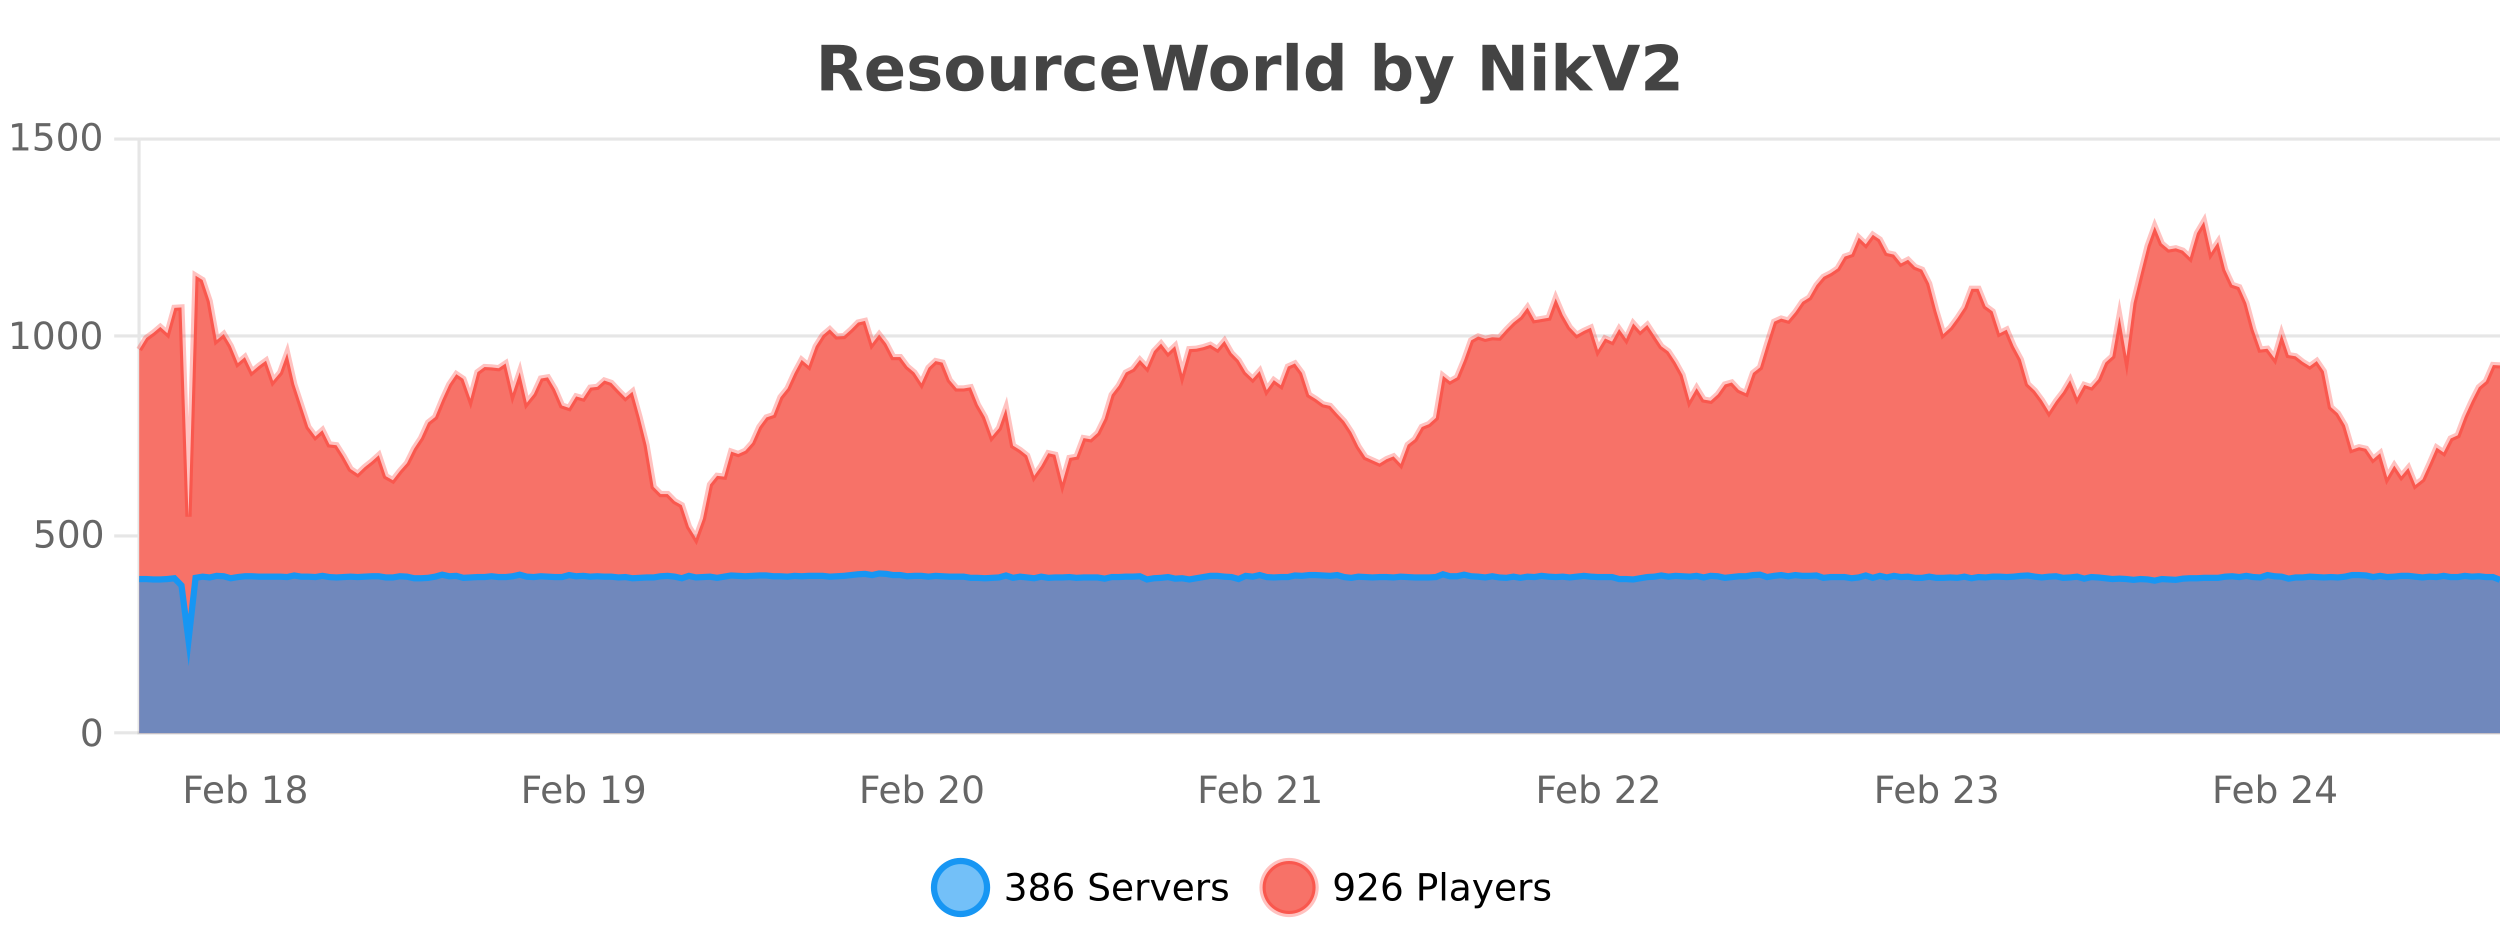 <?xml version="1.0" encoding="UTF-8"?>
<svg xmlns="http://www.w3.org/2000/svg" xmlns:xlink="http://www.w3.org/1999/xlink" width="800pt" height="300pt" viewBox="0 0 800 300" version="1.1">
<defs>
<clipPath id="clip1">
  <path d="M 270 263 L 345 263 L 345 300 L 270 300 Z M 270 263 "/>
</clipPath>
<clipPath id="clip2">
  <path d="M 375 263 L 450 263 L 450 300 L 375 300 Z M 375 263 "/>
</clipPath>
<clipPath id="clip3">
  <path d="M 44.539 70 L 800 70 L 800 234.602 L 44.539 234.602 Z M 44.539 70 "/>
</clipPath>
<clipPath id="clip4">
  <path d="M 43.539 43 L 800 43 L 800 201 L 43.539 201 Z M 43.539 43 "/>
</clipPath>
<clipPath id="clip5">
  <path d="M 44.539 183 L 800 183 L 800 234.602 L 44.539 234.602 Z M 44.539 183 "/>
</clipPath>
<clipPath id="clip6">
  <path d="M 43.539 155 L 800 155 L 800 234 L 43.539 234 Z M 43.539 155 "/>
</clipPath>
</defs>
<g id="surface480596">
<rect x="0" y="0" width="800" height="300" style="fill:rgb(100%,100%,100%);fill-opacity:1;stroke:none;"/>
<path style="fill:none;stroke-width:1;stroke-linecap:butt;stroke-linejoin:miter;stroke:rgb(0%,0%,0%);stroke-opacity:0.098;stroke-miterlimit:10;" d="M 45 234.5 L 800 234.5 "/>
<path style="fill:none;stroke-width:1;stroke-linecap:butt;stroke-linejoin:miter;stroke:rgb(0%,0%,0%);stroke-opacity:0.098;stroke-miterlimit:10;" d="M 36.539 234.5 L 44 234.5 "/>
<path style="fill:none;stroke-width:1;stroke-linecap:butt;stroke-linejoin:miter;stroke:rgb(0%,0%,0%);stroke-opacity:0.098;stroke-miterlimit:10;" d="M 45 171.5 L 800 171.5 "/>
<path style="fill:none;stroke-width:1;stroke-linecap:butt;stroke-linejoin:miter;stroke:rgb(0%,0%,0%);stroke-opacity:0.098;stroke-miterlimit:10;" d="M 36.539 171.5 L 44 171.5 "/>
<path style="fill:none;stroke-width:1;stroke-linecap:butt;stroke-linejoin:miter;stroke:rgb(0%,0%,0%);stroke-opacity:0.098;stroke-miterlimit:10;" d="M 45 107.5 L 800 107.5 "/>
<path style="fill:none;stroke-width:1;stroke-linecap:butt;stroke-linejoin:miter;stroke:rgb(0%,0%,0%);stroke-opacity:0.098;stroke-miterlimit:10;" d="M 36.539 107.5 L 44 107.5 "/>
<path style="fill:none;stroke-width:1;stroke-linecap:butt;stroke-linejoin:miter;stroke:rgb(0%,0%,0%);stroke-opacity:0.098;stroke-miterlimit:10;" d="M 45 44.5 L 800 44.5 "/>
<path style="fill:none;stroke-width:1;stroke-linecap:butt;stroke-linejoin:miter;stroke:rgb(0%,0%,0%);stroke-opacity:0.098;stroke-miterlimit:10;" d="M 36.539 44.5 L 44 44.5 "/>
<path style=" stroke:none;fill-rule:nonzero;fill:rgb(9.02%,58.824%,95.294%);fill-opacity:0.6;" d="M 315.852 284 C 315.852 288.688 312.055 292.484 307.367 292.484 C 302.684 292.484 298.883 288.688 298.883 284 C 298.883 279.312 302.684 275.516 307.367 275.516 C 312.055 275.516 315.852 279.312 315.852 284 Z M 315.852 284 "/>
<g clip-path="url(#clip1)" clip-rule="nonzero">
<path style="fill:none;stroke-width:2;stroke-linecap:butt;stroke-linejoin:miter;stroke:rgb(9.02%,58.824%,95.294%);stroke-opacity:1;stroke-miterlimit:10;" d="M 315.852 284 C 315.852 288.688 312.055 292.484 307.367 292.484 C 302.684 292.484 298.883 288.688 298.883 284 C 298.883 279.312 302.684 275.516 307.367 275.516 C 312.055 275.516 315.852 279.312 315.852 284 Z M 315.852 284 "/>
</g>
<path style=" stroke:none;fill-rule:nonzero;fill:rgb(0%,0%,0%);fill-opacity:1;" d="M 326.055 283.438 C 326.617 283.562 327.055 283.82 327.367 284.203 C 327.688 284.578 327.852 285.047 327.852 285.609 C 327.852 286.477 327.555 287.148 326.961 287.625 C 326.367 288.094 325.523 288.328 324.43 288.328 C 324.062 288.328 323.684 288.289 323.289 288.219 C 322.902 288.148 322.508 288.039 322.102 287.891 L 322.102 286.75 C 322.422 286.938 322.777 287.086 323.164 287.188 C 323.559 287.281 323.969 287.328 324.398 287.328 C 325.137 287.328 325.699 287.184 326.086 286.891 C 326.48 286.602 326.68 286.172 326.68 285.609 C 326.68 285.102 326.496 284.699 326.133 284.406 C 325.766 284.117 325.266 283.969 324.633 283.969 L 323.602 283.969 L 323.602 283 L 324.68 283 C 325.25 283 325.695 282.887 326.008 282.656 C 326.32 282.418 326.477 282.078 326.477 281.641 C 326.477 281.195 326.312 280.852 325.992 280.609 C 325.68 280.371 325.227 280.25 324.633 280.25 C 324.297 280.25 323.945 280.289 323.57 280.359 C 323.203 280.422 322.797 280.527 322.352 280.672 L 322.352 279.625 C 322.809 279.5 323.23 279.406 323.617 279.344 C 324.012 279.281 324.383 279.25 324.727 279.25 C 325.633 279.25 326.344 279.453 326.867 279.859 C 327.387 280.266 327.648 280.82 327.648 281.516 C 327.648 282.008 327.508 282.418 327.227 282.75 C 326.953 283.086 326.562 283.312 326.055 283.438 Z M 332.629 284 C 332.066 284 331.621 284.152 331.301 284.453 C 330.977 284.758 330.816 285.168 330.816 285.688 C 330.816 286.219 330.977 286.637 331.301 286.938 C 331.621 287.242 332.066 287.391 332.629 287.391 C 333.191 287.391 333.633 287.242 333.957 286.938 C 334.277 286.637 334.441 286.219 334.441 285.688 C 334.441 285.168 334.277 284.758 333.957 284.453 C 333.645 284.152 333.199 284 332.629 284 Z M 331.441 283.5 C 330.941 283.375 330.543 283.141 330.254 282.797 C 329.973 282.445 329.832 282.016 329.832 281.516 C 329.832 280.82 330.082 280.266 330.582 279.859 C 331.082 279.453 331.762 279.25 332.629 279.25 C 333.504 279.25 334.184 279.453 334.676 279.859 C 335.176 280.266 335.426 280.82 335.426 281.516 C 335.426 282.016 335.285 282.445 335.004 282.797 C 334.723 283.141 334.324 283.375 333.816 283.5 C 334.387 283.637 334.832 283.898 335.145 284.281 C 335.465 284.668 335.629 285.137 335.629 285.688 C 335.629 286.543 335.367 287.199 334.848 287.656 C 334.336 288.105 333.598 288.328 332.629 288.328 C 331.668 288.328 330.93 288.105 330.41 287.656 C 329.887 287.199 329.629 286.543 329.629 285.688 C 329.629 285.137 329.789 284.668 330.113 284.281 C 330.434 283.898 330.879 283.637 331.441 283.5 Z M 331.02 281.625 C 331.02 282.086 331.16 282.438 331.441 282.688 C 331.723 282.938 332.117 283.062 332.629 283.062 C 333.137 283.062 333.535 282.938 333.816 282.688 C 334.105 282.438 334.254 282.086 334.254 281.625 C 334.254 281.18 334.105 280.828 333.816 280.578 C 333.535 280.32 333.137 280.188 332.629 280.188 C 332.117 280.188 331.723 280.32 331.441 280.578 C 331.16 280.828 331.02 281.18 331.02 281.625 Z M 340.422 283.312 C 339.891 283.312 339.469 283.496 339.156 283.859 C 338.844 284.227 338.688 284.719 338.688 285.344 C 338.688 285.98 338.844 286.48 339.156 286.844 C 339.469 287.211 339.891 287.391 340.422 287.391 C 340.953 287.391 341.367 287.211 341.672 286.844 C 341.984 286.48 342.141 285.98 342.141 285.344 C 342.141 284.719 341.984 284.227 341.672 283.859 C 341.367 283.496 340.953 283.312 340.422 283.312 Z M 342.766 279.594 L 342.766 280.672 C 342.461 280.539 342.16 280.434 341.859 280.359 C 341.555 280.289 341.258 280.25 340.969 280.25 C 340.188 280.25 339.586 280.516 339.172 281.047 C 338.766 281.57 338.531 282.359 338.469 283.422 C 338.695 283.09 338.984 282.836 339.328 282.656 C 339.68 282.469 340.066 282.375 340.484 282.375 C 341.359 282.375 342.051 282.641 342.562 283.172 C 343.07 283.703 343.328 284.43 343.328 285.344 C 343.328 286.25 343.062 286.977 342.531 287.516 C 342 288.059 341.297 288.328 340.422 288.328 C 339.398 288.328 338.625 287.945 338.094 287.172 C 337.562 286.391 337.297 285.266 337.297 283.797 C 337.297 282.414 337.625 281.309 338.281 280.484 C 338.938 279.664 339.816 279.25 340.922 279.25 C 341.211 279.25 341.508 279.281 341.812 279.344 C 342.113 279.398 342.43 279.48 342.766 279.594 Z M 354.32 279.688 L 354.32 280.844 C 353.871 280.637 353.445 280.48 353.039 280.375 C 352.641 280.262 352.262 280.203 351.898 280.203 C 351.25 280.203 350.75 280.328 350.398 280.578 C 350.055 280.828 349.883 281.188 349.883 281.656 C 349.883 282.043 349.996 282.336 350.227 282.531 C 350.453 282.73 350.898 282.887 351.555 283 L 352.258 283.156 C 353.141 283.324 353.793 283.621 354.211 284.047 C 354.637 284.465 354.852 285.027 354.852 285.734 C 354.852 286.59 354.562 287.234 353.992 287.672 C 353.43 288.109 352.594 288.328 351.492 288.328 C 351.086 288.328 350.648 288.281 350.18 288.188 C 349.711 288.094 349.227 287.953 348.727 287.766 L 348.727 286.547 C 349.203 286.82 349.672 287.023 350.133 287.156 C 350.602 287.293 351.055 287.359 351.492 287.359 C 352.168 287.359 352.688 287.23 353.055 286.969 C 353.43 286.699 353.617 286.32 353.617 285.828 C 353.617 285.402 353.48 285.07 353.211 284.828 C 352.949 284.578 352.516 284.398 351.914 284.281 L 351.195 284.141 C 350.309 283.965 349.668 283.688 349.273 283.312 C 348.887 282.938 348.695 282.418 348.695 281.75 C 348.695 280.969 348.965 280.359 349.508 279.922 C 350.047 279.477 350.797 279.25 351.758 279.25 C 352.172 279.25 352.59 279.289 353.008 279.359 C 353.434 279.434 353.871 279.543 354.32 279.688 Z M 362.266 284.609 L 362.266 285.125 L 357.297 285.125 C 357.348 285.875 357.57 286.445 357.969 286.828 C 358.375 287.215 358.93 287.406 359.641 287.406 C 360.055 287.406 360.457 287.359 360.844 287.266 C 361.238 287.164 361.629 287.008 362.016 286.797 L 362.016 287.828 C 361.617 287.984 361.219 288.105 360.812 288.188 C 360.406 288.281 359.992 288.328 359.578 288.328 C 358.535 288.328 357.707 288.027 357.094 287.422 C 356.477 286.809 356.172 285.98 356.172 284.938 C 356.172 283.867 356.461 283.016 357.047 282.391 C 357.629 281.758 358.41 281.438 359.391 281.438 C 360.273 281.438 360.973 281.727 361.484 282.297 C 362.004 282.859 362.266 283.633 362.266 284.609 Z M 361.188 284.281 C 361.176 283.699 361.008 283.23 360.688 282.875 C 360.363 282.523 359.938 282.344 359.406 282.344 C 358.801 282.344 358.316 282.516 357.953 282.859 C 357.598 283.203 357.395 283.684 357.344 284.297 Z M 367.836 282.594 C 367.711 282.531 367.574 282.484 367.43 282.453 C 367.293 282.414 367.137 282.391 366.961 282.391 C 366.355 282.391 365.887 282.59 365.555 282.984 C 365.23 283.383 365.07 283.953 365.07 284.703 L 365.07 288.156 L 363.992 288.156 L 363.992 281.594 L 365.07 281.594 L 365.07 282.609 C 365.297 282.215 365.594 281.922 365.961 281.734 C 366.324 281.539 366.766 281.438 367.289 281.438 C 367.359 281.438 367.438 281.445 367.523 281.453 C 367.617 281.465 367.715 281.48 367.82 281.5 Z M 368.195 281.594 L 369.336 281.594 L 371.383 287.094 L 373.445 281.594 L 374.586 281.594 L 372.117 288.156 L 370.648 288.156 Z M 381.688 284.609 L 381.688 285.125 L 376.719 285.125 C 376.77 285.875 376.992 286.445 377.391 286.828 C 377.797 287.215 378.352 287.406 379.062 287.406 C 379.477 287.406 379.879 287.359 380.266 287.266 C 380.66 287.164 381.051 287.008 381.438 286.797 L 381.438 287.828 C 381.039 287.984 380.641 288.105 380.234 288.188 C 379.828 288.281 379.414 288.328 379 288.328 C 377.957 288.328 377.129 288.027 376.516 287.422 C 375.898 286.809 375.594 285.98 375.594 284.938 C 375.594 283.867 375.883 283.016 376.469 282.391 C 377.051 281.758 377.832 281.438 378.812 281.438 C 379.695 281.438 380.395 281.727 380.906 282.297 C 381.426 282.859 381.688 283.633 381.688 284.609 Z M 380.609 284.281 C 380.598 283.699 380.43 283.23 380.109 282.875 C 379.785 282.523 379.359 282.344 378.828 282.344 C 378.223 282.344 377.738 282.516 377.375 282.859 C 377.02 283.203 376.816 283.684 376.766 284.297 Z M 387.258 282.594 C 387.133 282.531 386.996 282.484 386.852 282.453 C 386.715 282.414 386.559 282.391 386.383 282.391 C 385.777 282.391 385.309 282.59 384.977 282.984 C 384.652 283.383 384.492 283.953 384.492 284.703 L 384.492 288.156 L 383.414 288.156 L 383.414 281.594 L 384.492 281.594 L 384.492 282.609 C 384.719 282.215 385.016 281.922 385.383 281.734 C 385.746 281.539 386.188 281.438 386.711 281.438 C 386.781 281.438 386.859 281.445 386.945 281.453 C 387.039 281.465 387.137 281.48 387.242 281.5 Z M 392.562 281.781 L 392.562 282.812 C 392.258 282.656 391.941 282.543 391.609 282.469 C 391.285 282.387 390.945 282.344 390.594 282.344 C 390.062 282.344 389.66 282.43 389.391 282.594 C 389.117 282.75 388.984 282.996 388.984 283.328 C 388.984 283.578 389.078 283.777 389.266 283.922 C 389.461 284.059 389.852 284.188 390.438 284.312 L 390.797 284.406 C 391.566 284.562 392.113 284.793 392.438 285.094 C 392.758 285.398 392.922 285.812 392.922 286.344 C 392.922 286.961 392.676 287.445 392.188 287.797 C 391.707 288.152 391.047 288.328 390.203 288.328 C 389.848 288.328 389.477 288.289 389.094 288.219 C 388.719 288.156 388.32 288.059 387.906 287.922 L 387.906 286.797 C 388.301 287.008 388.691 287.164 389.078 287.266 C 389.461 287.371 389.848 287.422 390.234 287.422 C 390.734 287.422 391.117 287.34 391.391 287.172 C 391.672 286.996 391.812 286.746 391.812 286.422 C 391.812 286.133 391.711 285.906 391.516 285.75 C 391.316 285.594 390.883 285.445 390.219 285.297 L 389.844 285.219 C 389.176 285.074 388.691 284.855 388.391 284.562 C 388.098 284.273 387.953 283.875 387.953 283.375 C 387.953 282.75 388.172 282.273 388.609 281.938 C 389.047 281.605 389.664 281.438 390.469 281.438 C 390.863 281.438 391.238 281.469 391.594 281.531 C 391.945 281.586 392.27 281.668 392.562 281.781 Z M 317.367 277.016 "/>
<path style=" stroke:none;fill-rule:nonzero;fill:rgb(96.863%,44.706%,40.784%);fill-opacity:1;" d="M 420.988 284 C 420.988 288.688 417.191 292.484 412.504 292.484 C 407.82 292.484 404.02 288.688 404.02 284 C 404.02 279.312 407.82 275.516 412.504 275.516 C 417.191 275.516 420.988 279.312 420.988 284 Z M 420.988 284 "/>
<g clip-path="url(#clip2)" clip-rule="nonzero">
<path style="fill:none;stroke-width:2;stroke-linecap:butt;stroke-linejoin:miter;stroke:rgb(100%,4.706%,0%);stroke-opacity:0.247;stroke-miterlimit:10;" d="M 420.988 284 C 420.988 288.688 417.191 292.484 412.504 292.484 C 407.82 292.484 404.02 288.688 404.02 284 C 404.02 279.312 407.82 275.516 412.504 275.516 C 417.191 275.516 420.988 279.312 420.988 284 Z M 420.988 284 "/>
</g>
<path style=" stroke:none;fill-rule:nonzero;fill:rgb(0%,0%,0%);fill-opacity:1;" d="M 427.633 287.969 L 427.633 286.891 C 427.934 287.039 428.234 287.148 428.539 287.219 C 428.84 287.293 429.141 287.328 429.445 287.328 C 430.227 287.328 430.82 287.07 431.227 286.547 C 431.641 286.016 431.875 285.215 431.93 284.141 C 431.711 284.484 431.422 284.746 431.07 284.922 C 430.727 285.102 430.34 285.188 429.914 285.188 C 429.039 285.188 428.344 284.93 427.836 284.406 C 427.324 283.875 427.07 283.148 427.07 282.219 C 427.07 281.324 427.336 280.605 427.867 280.062 C 428.398 279.523 429.105 279.25 429.992 279.25 C 431 279.25 431.773 279.641 432.305 280.422 C 432.844 281.195 433.117 282.32 433.117 283.797 C 433.117 285.172 432.789 286.273 432.133 287.094 C 431.477 287.918 430.594 288.328 429.492 288.328 C 429.188 288.328 428.887 288.297 428.586 288.234 C 428.281 288.18 427.965 288.094 427.633 287.969 Z M 429.992 284.266 C 430.523 284.266 430.945 284.086 431.258 283.719 C 431.57 283.355 431.727 282.855 431.727 282.219 C 431.727 281.594 431.57 281.102 431.258 280.734 C 430.945 280.371 430.523 280.188 429.992 280.188 C 429.461 280.188 429.039 280.371 428.727 280.734 C 428.422 281.102 428.273 281.594 428.273 282.219 C 428.273 282.855 428.422 283.355 428.727 283.719 C 429.039 284.086 429.461 284.266 429.992 284.266 Z M 436.25 287.156 L 440.391 287.156 L 440.391 288.156 L 434.828 288.156 L 434.828 287.156 C 435.273 286.699 435.883 286.078 436.656 285.297 C 437.438 284.508 437.926 283.996 438.125 283.766 C 438.508 283.352 438.773 282.996 438.922 282.703 C 439.078 282.402 439.156 282.109 439.156 281.828 C 439.156 281.359 438.988 280.98 438.656 280.688 C 438.332 280.398 437.91 280.25 437.391 280.25 C 437.016 280.25 436.617 280.312 436.203 280.438 C 435.797 280.562 435.359 280.762 434.891 281.031 L 434.891 279.828 C 435.367 279.641 435.812 279.5 436.219 279.406 C 436.633 279.305 437.016 279.25 437.359 279.25 C 438.266 279.25 438.988 279.48 439.531 279.938 C 440.07 280.387 440.344 280.992 440.344 281.75 C 440.344 282.105 440.273 282.445 440.141 282.766 C 440.004 283.09 439.758 283.469 439.406 283.906 C 439.301 284.023 438.988 284.352 438.469 284.891 C 437.945 285.434 437.207 286.188 436.25 287.156 Z M 445.555 283.312 C 445.023 283.312 444.602 283.496 444.289 283.859 C 443.977 284.227 443.82 284.719 443.82 285.344 C 443.82 285.98 443.977 286.48 444.289 286.844 C 444.602 287.211 445.023 287.391 445.555 287.391 C 446.086 287.391 446.5 287.211 446.805 286.844 C 447.117 286.48 447.273 285.98 447.273 285.344 C 447.273 284.719 447.117 284.227 446.805 283.859 C 446.5 283.496 446.086 283.312 445.555 283.312 Z M 447.898 279.594 L 447.898 280.672 C 447.594 280.539 447.293 280.434 446.992 280.359 C 446.688 280.289 446.391 280.25 446.102 280.25 C 445.32 280.25 444.719 280.516 444.305 281.047 C 443.898 281.57 443.664 282.359 443.602 283.422 C 443.828 283.09 444.117 282.836 444.461 282.656 C 444.812 282.469 445.199 282.375 445.617 282.375 C 446.492 282.375 447.184 282.641 447.695 283.172 C 448.203 283.703 448.461 284.43 448.461 285.344 C 448.461 286.25 448.195 286.977 447.664 287.516 C 447.133 288.059 446.43 288.328 445.555 288.328 C 444.531 288.328 443.758 287.945 443.227 287.172 C 442.695 286.391 442.43 285.266 442.43 283.797 C 442.43 282.414 442.758 281.309 443.414 280.484 C 444.07 279.664 444.949 279.25 446.055 279.25 C 446.344 279.25 446.641 279.281 446.945 279.344 C 447.246 279.398 447.562 279.48 447.898 279.594 Z M 455.398 280.375 L 455.398 283.672 L 456.883 283.672 C 457.434 283.672 457.859 283.531 458.164 283.25 C 458.465 282.961 458.617 282.547 458.617 282.016 C 458.617 281.496 458.465 281.094 458.164 280.812 C 457.859 280.523 457.434 280.375 456.883 280.375 Z M 454.211 279.406 L 456.883 279.406 C 457.871 279.406 458.617 279.633 459.117 280.078 C 459.617 280.516 459.867 281.164 459.867 282.016 C 459.867 282.883 459.617 283.539 459.117 283.984 C 458.617 284.422 457.871 284.641 456.883 284.641 L 455.398 284.641 L 455.398 288.156 L 454.211 288.156 Z M 461.398 279.031 L 462.477 279.031 L 462.477 288.156 L 461.398 288.156 Z M 467.719 284.859 C 466.852 284.859 466.25 284.961 465.906 285.156 C 465.57 285.355 465.406 285.695 465.406 286.172 C 465.406 286.559 465.531 286.867 465.781 287.094 C 466.039 287.312 466.383 287.422 466.812 287.422 C 467.414 287.422 467.895 287.215 468.25 286.797 C 468.613 286.371 468.797 285.805 468.797 285.094 L 468.797 284.859 Z M 469.875 284.406 L 469.875 288.156 L 468.797 288.156 L 468.797 287.156 C 468.547 287.555 468.238 287.852 467.875 288.047 C 467.508 288.234 467.062 288.328 466.531 288.328 C 465.852 288.328 465.316 288.141 464.922 287.766 C 464.523 287.383 464.328 286.875 464.328 286.25 C 464.328 285.512 464.57 284.953 465.062 284.578 C 465.562 284.203 466.301 284.016 467.281 284.016 L 468.797 284.016 L 468.797 283.906 C 468.797 283.406 468.629 283.023 468.297 282.75 C 467.973 282.48 467.52 282.344 466.938 282.344 C 466.562 282.344 466.191 282.391 465.828 282.484 C 465.473 282.578 465.133 282.715 464.812 282.891 L 464.812 281.891 C 465.207 281.734 465.586 281.621 465.953 281.547 C 466.328 281.477 466.691 281.438 467.047 281.438 C 467.992 281.438 468.703 281.684 469.172 282.172 C 469.641 282.664 469.875 283.406 469.875 284.406 Z M 474.82 288.766 C 474.516 289.547 474.219 290.055 473.93 290.297 C 473.637 290.535 473.25 290.656 472.773 290.656 L 471.914 290.656 L 471.914 289.75 L 472.539 289.75 C 472.84 289.75 473.07 289.676 473.227 289.531 C 473.391 289.395 473.574 289.066 473.773 288.547 L 473.977 288.047 L 471.32 281.594 L 472.461 281.594 L 474.508 286.719 L 476.57 281.594 L 477.711 281.594 Z M 484.812 284.609 L 484.812 285.125 L 479.844 285.125 C 479.895 285.875 480.117 286.445 480.516 286.828 C 480.922 287.215 481.477 287.406 482.188 287.406 C 482.602 287.406 483.004 287.359 483.391 287.266 C 483.785 287.164 484.176 287.008 484.562 286.797 L 484.562 287.828 C 484.164 287.984 483.766 288.105 483.359 288.188 C 482.953 288.281 482.539 288.328 482.125 288.328 C 481.082 288.328 480.254 288.027 479.641 287.422 C 479.023 286.809 478.719 285.98 478.719 284.938 C 478.719 283.867 479.008 283.016 479.594 282.391 C 480.176 281.758 480.957 281.438 481.938 281.438 C 482.82 281.438 483.52 281.727 484.031 282.297 C 484.551 282.859 484.812 283.633 484.812 284.609 Z M 483.734 284.281 C 483.723 283.699 483.555 283.23 483.234 282.875 C 482.91 282.523 482.484 282.344 481.953 282.344 C 481.348 282.344 480.863 282.516 480.5 282.859 C 480.145 283.203 479.941 283.684 479.891 284.297 Z M 490.383 282.594 C 490.258 282.531 490.121 282.484 489.977 282.453 C 489.84 282.414 489.684 282.391 489.508 282.391 C 488.902 282.391 488.434 282.59 488.102 282.984 C 487.777 283.383 487.617 283.953 487.617 284.703 L 487.617 288.156 L 486.539 288.156 L 486.539 281.594 L 487.617 281.594 L 487.617 282.609 C 487.844 282.215 488.141 281.922 488.508 281.734 C 488.871 281.539 489.312 281.438 489.836 281.438 C 489.906 281.438 489.984 281.445 490.07 281.453 C 490.164 281.465 490.262 281.48 490.367 281.5 Z M 495.691 281.781 L 495.691 282.812 C 495.387 282.656 495.07 282.543 494.738 282.469 C 494.414 282.387 494.074 282.344 493.723 282.344 C 493.191 282.344 492.789 282.43 492.52 282.594 C 492.246 282.75 492.113 282.996 492.113 283.328 C 492.113 283.578 492.207 283.777 492.395 283.922 C 492.59 284.059 492.98 284.188 493.566 284.312 L 493.926 284.406 C 494.695 284.562 495.242 284.793 495.566 285.094 C 495.887 285.398 496.051 285.812 496.051 286.344 C 496.051 286.961 495.805 287.445 495.316 287.797 C 494.836 288.152 494.176 288.328 493.332 288.328 C 492.977 288.328 492.605 288.289 492.223 288.219 C 491.848 288.156 491.449 288.059 491.035 287.922 L 491.035 286.797 C 491.43 287.008 491.82 287.164 492.207 287.266 C 492.59 287.371 492.977 287.422 493.363 287.422 C 493.863 287.422 494.246 287.34 494.52 287.172 C 494.801 286.996 494.941 286.746 494.941 286.422 C 494.941 286.133 494.84 285.906 494.645 285.75 C 494.445 285.594 494.012 285.445 493.348 285.297 L 492.973 285.219 C 492.305 285.074 491.82 284.855 491.52 284.562 C 491.227 284.273 491.082 283.875 491.082 283.375 C 491.082 282.75 491.301 282.273 491.738 281.938 C 492.176 281.605 492.793 281.438 493.598 281.438 C 493.992 281.438 494.367 281.469 494.723 281.531 C 495.074 281.586 495.398 281.668 495.691 281.781 Z M 422.504 277.016 "/>
<path style=" stroke:none;fill-rule:nonzero;fill:rgb(26.667%,26.667%,26.667%);fill-opacity:1;" d="M 268.172 20.812 C 268.961 20.812 269.531 20.668 269.875 20.375 C 270.219 20.074 270.391 19.59 270.391 18.922 C 270.391 18.258 270.219 17.781 269.875 17.5 C 269.531 17.211 268.961 17.062 268.172 17.062 L 266.594 17.062 L 266.594 20.812 Z M 266.594 23.406 L 266.594 28.922 L 262.844 28.922 L 262.844 14.344 L 268.578 14.344 C 270.492 14.344 271.898 14.668 272.797 15.312 C 273.691 15.961 274.141 16.977 274.141 18.359 C 274.141 19.328 273.906 20.125 273.438 20.75 C 272.977 21.367 272.281 21.82 271.344 22.109 C 271.852 22.227 272.312 22.492 272.719 22.906 C 273.125 23.312 273.535 23.938 273.953 24.781 L 276 28.922 L 272 28.922 L 270.219 25.297 C 269.863 24.57 269.5 24.074 269.125 23.812 C 268.758 23.543 268.27 23.406 267.656 23.406 Z M 288.992 23.422 L 288.992 24.422 L 280.82 24.422 C 280.902 25.246 281.199 25.859 281.711 26.266 C 282.219 26.672 282.93 26.875 283.836 26.875 C 284.574 26.875 285.328 26.766 286.102 26.547 C 286.871 26.328 287.664 26 288.477 25.562 L 288.477 28.25 C 287.652 28.562 286.824 28.797 285.992 28.953 C 285.168 29.117 284.344 29.203 283.523 29.203 C 281.543 29.203 280 28.703 278.898 27.703 C 277.805 26.695 277.258 25.281 277.258 23.469 C 277.258 21.68 277.793 20.273 278.867 19.25 C 279.949 18.23 281.434 17.719 283.32 17.719 C 285.039 17.719 286.414 18.242 287.445 19.281 C 288.477 20.312 288.992 21.695 288.992 23.422 Z M 285.398 22.266 C 285.398 21.602 285.203 21.062 284.82 20.656 C 284.434 20.25 283.93 20.047 283.305 20.047 C 282.625 20.047 282.074 20.242 281.648 20.625 C 281.23 21 280.969 21.547 280.867 22.266 Z M 300.184 18.328 L 300.184 20.984 C 299.441 20.672 298.723 20.438 298.027 20.281 C 297.328 20.125 296.668 20.047 296.043 20.047 C 295.387 20.047 294.895 20.133 294.574 20.297 C 294.25 20.465 294.09 20.719 294.09 21.062 C 294.09 21.344 294.207 21.559 294.449 21.703 C 294.699 21.852 295.137 21.961 295.762 22.031 L 296.387 22.125 C 298.176 22.355 299.379 22.73 299.996 23.25 C 300.609 23.773 300.918 24.59 300.918 25.703 C 300.918 26.871 300.484 27.746 299.621 28.328 C 298.766 28.914 297.488 29.203 295.793 29.203 C 295.062 29.203 294.312 29.145 293.543 29.031 C 292.77 28.918 291.98 28.746 291.168 28.516 L 291.168 25.859 C 291.863 26.203 292.578 26.461 293.309 26.625 C 294.035 26.793 294.781 26.875 295.543 26.875 C 296.23 26.875 296.746 26.781 297.09 26.594 C 297.434 26.406 297.605 26.125 297.605 25.75 C 297.605 25.438 297.484 25.211 297.246 25.062 C 297.004 24.906 296.531 24.789 295.824 24.703 L 295.215 24.625 C 293.652 24.43 292.559 24.07 291.934 23.547 C 291.309 23.016 290.996 22.215 290.996 21.141 C 290.996 19.984 291.391 19.125 292.184 18.562 C 292.984 18 294.203 17.719 295.84 17.719 C 296.484 17.719 297.16 17.773 297.871 17.875 C 298.578 17.969 299.348 18.121 300.184 18.328 Z M 308.758 20.219 C 307.977 20.219 307.383 20.5 306.977 21.062 C 306.57 21.617 306.367 22.418 306.367 23.469 C 306.367 24.512 306.57 25.312 306.977 25.875 C 307.383 26.43 307.977 26.703 308.758 26.703 C 309.516 26.703 310.094 26.43 310.492 25.875 C 310.898 25.312 311.102 24.512 311.102 23.469 C 311.102 22.418 310.898 21.617 310.492 21.062 C 310.094 20.5 309.516 20.219 308.758 20.219 Z M 308.758 17.719 C 310.633 17.719 312.094 18.23 313.148 19.25 C 314.211 20.262 314.742 21.668 314.742 23.469 C 314.742 25.262 314.211 26.668 313.148 27.688 C 312.094 28.699 310.633 29.203 308.758 29.203 C 306.859 29.203 305.383 28.699 304.32 27.688 C 303.258 26.668 302.727 25.262 302.727 23.469 C 302.727 21.668 303.258 20.262 304.32 19.25 C 305.383 18.23 306.859 17.719 308.758 17.719 Z M 317.172 24.656 L 317.172 17.984 L 320.688 17.984 L 320.688 19.078 C 320.688 19.672 320.68 20.418 320.672 21.312 C 320.672 22.211 320.672 22.805 320.672 23.094 C 320.672 23.98 320.691 24.617 320.734 25 C 320.785 25.387 320.863 25.668 320.969 25.844 C 321.113 26.074 321.301 26.25 321.531 26.375 C 321.758 26.5 322.023 26.562 322.328 26.562 C 323.055 26.562 323.629 26.281 324.047 25.719 C 324.461 25.156 324.672 24.383 324.672 23.391 L 324.672 17.984 L 328.172 17.984 L 328.172 28.922 L 324.672 28.922 L 324.672 27.344 C 324.141 27.98 323.578 28.449 322.984 28.75 C 322.398 29.051 321.754 29.203 321.047 29.203 C 319.785 29.203 318.82 28.82 318.156 28.047 C 317.5 27.266 317.172 26.137 317.172 24.656 Z M 339.66 20.969 C 339.348 20.824 339.039 20.719 338.738 20.656 C 338.434 20.586 338.133 20.547 337.832 20.547 C 336.926 20.547 336.227 20.836 335.738 21.406 C 335.258 21.98 335.02 22.805 335.02 23.875 L 335.02 28.922 L 331.535 28.922 L 331.535 17.984 L 335.02 17.984 L 335.02 19.781 C 335.465 19.062 335.98 18.543 336.566 18.219 C 337.148 17.887 337.848 17.719 338.66 17.719 C 338.785 17.719 338.914 17.727 339.051 17.734 C 339.184 17.746 339.383 17.766 339.645 17.797 Z M 350.227 18.328 L 350.227 21.172 C 349.758 20.852 349.281 20.609 348.805 20.453 C 348.324 20.297 347.824 20.219 347.305 20.219 C 346.336 20.219 345.574 20.508 345.023 21.078 C 344.48 21.641 344.211 22.438 344.211 23.469 C 344.211 24.492 344.48 25.289 345.023 25.859 C 345.574 26.422 346.336 26.703 347.305 26.703 C 347.855 26.703 348.375 26.625 348.867 26.469 C 349.355 26.305 349.809 26.059 350.227 25.734 L 350.227 28.594 C 349.684 28.805 349.133 28.953 348.57 29.047 C 348.008 29.148 347.438 29.203 346.867 29.203 C 344.898 29.203 343.355 28.699 342.242 27.688 C 341.125 26.68 340.57 25.273 340.57 23.469 C 340.57 21.656 341.125 20.246 342.242 19.234 C 343.355 18.227 344.898 17.719 346.867 17.719 C 347.438 17.719 348 17.773 348.555 17.875 C 349.117 17.969 349.672 18.121 350.227 18.328 Z M 364.16 23.422 L 364.16 24.422 L 355.988 24.422 C 356.07 25.246 356.367 25.859 356.879 26.266 C 357.387 26.672 358.098 26.875 359.004 26.875 C 359.742 26.875 360.496 26.766 361.27 26.547 C 362.039 26.328 362.832 26 363.645 25.562 L 363.645 28.25 C 362.82 28.562 361.992 28.797 361.16 28.953 C 360.336 29.117 359.512 29.203 358.691 29.203 C 356.711 29.203 355.168 28.703 354.066 27.703 C 352.973 26.695 352.426 25.281 352.426 23.469 C 352.426 21.68 352.961 20.273 354.035 19.25 C 355.117 18.23 356.602 17.719 358.488 17.719 C 360.207 17.719 361.582 18.242 362.613 19.281 C 363.645 20.312 364.16 21.695 364.16 23.422 Z M 360.566 22.266 C 360.566 21.602 360.371 21.062 359.988 20.656 C 359.602 20.25 359.098 20.047 358.473 20.047 C 357.793 20.047 357.242 20.242 356.816 20.625 C 356.398 21 356.137 21.547 356.035 22.266 Z M 365.727 14.344 L 369.336 14.344 L 371.852 24.938 L 374.352 14.344 L 377.977 14.344 L 380.477 24.938 L 382.992 14.344 L 386.57 14.344 L 383.133 28.922 L 378.789 28.922 L 376.148 17.844 L 373.539 28.922 L 369.195 28.922 Z M 393.367 20.219 C 392.586 20.219 391.992 20.5 391.586 21.062 C 391.18 21.617 390.977 22.418 390.977 23.469 C 390.977 24.512 391.18 25.312 391.586 25.875 C 391.992 26.43 392.586 26.703 393.367 26.703 C 394.125 26.703 394.703 26.43 395.102 25.875 C 395.508 25.312 395.711 24.512 395.711 23.469 C 395.711 22.418 395.508 21.617 395.102 21.062 C 394.703 20.5 394.125 20.219 393.367 20.219 Z M 393.367 17.719 C 395.242 17.719 396.703 18.23 397.758 19.25 C 398.82 20.262 399.352 21.668 399.352 23.469 C 399.352 25.262 398.82 26.668 397.758 27.688 C 396.703 28.699 395.242 29.203 393.367 29.203 C 391.469 29.203 389.992 28.699 388.93 27.688 C 387.867 26.668 387.336 25.262 387.336 23.469 C 387.336 21.668 387.867 20.262 388.93 19.25 C 389.992 18.23 391.469 17.719 393.367 17.719 Z M 410.031 20.969 C 409.719 20.824 409.41 20.719 409.109 20.656 C 408.805 20.586 408.504 20.547 408.203 20.547 C 407.297 20.547 406.598 20.836 406.109 21.406 C 405.629 21.98 405.391 22.805 405.391 23.875 L 405.391 28.922 L 401.906 28.922 L 401.906 17.984 L 405.391 17.984 L 405.391 19.781 C 405.836 19.062 406.352 18.543 406.938 18.219 C 407.52 17.887 408.219 17.719 409.031 17.719 C 409.156 17.719 409.285 17.727 409.422 17.734 C 409.555 17.746 409.754 17.766 410.016 17.797 Z M 411.77 13.719 L 415.254 13.719 L 415.254 28.922 L 411.77 28.922 Z M 426.062 19.578 L 426.062 13.719 L 429.578 13.719 L 429.578 28.922 L 426.062 28.922 L 426.062 27.344 C 425.582 27.992 425.051 28.465 424.469 28.766 C 423.883 29.055 423.211 29.203 422.453 29.203 C 421.109 29.203 420.004 28.668 419.141 27.594 C 418.273 26.523 417.844 25.148 417.844 23.469 C 417.844 21.781 418.273 20.402 419.141 19.328 C 420.004 18.258 421.109 17.719 422.453 17.719 C 423.211 17.719 423.883 17.871 424.469 18.172 C 425.051 18.477 425.582 18.945 426.062 19.578 Z M 423.75 26.672 C 424.5 26.672 425.07 26.402 425.469 25.859 C 425.863 25.309 426.062 24.512 426.062 23.469 C 426.062 22.43 425.863 21.637 425.469 21.094 C 425.07 20.543 424.5 20.266 423.75 20.266 C 423.008 20.266 422.441 20.543 422.047 21.094 C 421.648 21.637 421.453 22.43 421.453 23.469 C 421.453 24.512 421.648 25.309 422.047 25.859 C 422.441 26.402 423.008 26.672 423.75 26.672 Z M 445.719 26.672 C 446.469 26.672 447.039 26.402 447.438 25.859 C 447.832 25.309 448.031 24.512 448.031 23.469 C 448.031 22.43 447.832 21.637 447.438 21.094 C 447.039 20.543 446.469 20.266 445.719 20.266 C 444.969 20.266 444.391 20.543 443.984 21.094 C 443.586 21.637 443.391 22.43 443.391 23.469 C 443.391 24.5 443.586 25.293 443.984 25.844 C 444.391 26.398 444.969 26.672 445.719 26.672 Z M 443.391 19.578 C 443.879 18.945 444.414 18.477 445 18.172 C 445.582 17.871 446.254 17.719 447.016 17.719 C 448.367 17.719 449.477 18.258 450.344 19.328 C 451.207 20.402 451.641 21.781 451.641 23.469 C 451.641 25.148 451.207 26.523 450.344 27.594 C 449.477 28.668 448.367 29.203 447.016 29.203 C 446.254 29.203 445.582 29.051 445 28.75 C 444.414 28.449 443.879 27.98 443.391 27.344 L 443.391 28.922 L 439.906 28.922 L 439.906 13.719 L 443.391 13.719 Z M 452.781 17.984 L 456.266 17.984 L 459.219 25.406 L 461.719 17.984 L 465.203 17.984 L 460.609 29.953 C 460.148 31.172 459.609 32.02 458.984 32.5 C 458.367 32.988 457.562 33.234 456.562 33.234 L 454.531 33.234 L 454.531 30.938 L 455.625 30.938 C 456.219 30.938 456.648 30.844 456.922 30.656 C 457.191 30.469 457.398 30.129 457.547 29.641 L 457.656 29.344 Z M 474.375 14.344 L 478.562 14.344 L 483.875 24.344 L 483.875 14.344 L 487.438 14.344 L 487.438 28.922 L 483.234 28.922 L 477.938 18.922 L 477.938 28.922 L 474.375 28.922 Z M 490.961 17.984 L 494.445 17.984 L 494.445 28.922 L 490.961 28.922 Z M 490.961 13.719 L 494.445 13.719 L 494.445 16.578 L 490.961 16.578 Z M 497.812 13.719 L 501.297 13.719 L 501.297 22 L 505.328 17.984 L 509.391 17.984 L 504.047 23 L 509.812 28.922 L 505.562 28.922 L 501.297 24.359 L 501.297 28.922 L 497.812 28.922 Z M 509.523 14.344 L 513.305 14.344 L 517.18 25.109 L 521.039 14.344 L 524.805 14.344 L 519.414 28.922 L 514.93 28.922 Z M 530.672 26.156 L 537.078 26.156 L 537.078 28.922 L 526.484 28.922 L 526.484 26.156 L 531.812 21.453 C 532.289 21.027 532.641 20.609 532.859 20.203 C 533.086 19.789 533.203 19.359 533.203 18.922 C 533.203 18.234 532.973 17.684 532.516 17.266 C 532.055 16.852 531.445 16.641 530.688 16.641 C 530.102 16.641 529.461 16.766 528.766 17.016 C 528.066 17.266 527.32 17.641 526.531 18.141 L 526.531 14.938 C 527.375 14.656 528.207 14.445 529.031 14.297 C 529.863 14.152 530.676 14.078 531.469 14.078 C 533.219 14.078 534.57 14.465 535.531 15.234 C 536.5 15.996 536.984 17.062 536.984 18.438 C 536.984 19.242 536.773 19.984 536.359 20.672 C 535.953 21.352 535.094 22.266 533.781 23.422 Z M 261 10.359 "/>
<path style="fill:none;stroke-width:1;stroke-linecap:butt;stroke-linejoin:miter;stroke:rgb(0%,0%,0%);stroke-opacity:0.098;stroke-miterlimit:10;" d="M 44 234.5 L 801 234.5 "/>
<path style=" stroke:none;fill-rule:nonzero;fill:rgb(40%,40%,40%);fill-opacity:1;" d="M 59.539 248.203 L 64.57 248.203 L 64.57 249.203 L 60.727 249.203 L 60.727 251.781 L 64.195 251.781 L 64.195 252.781 L 60.727 252.781 L 60.727 256.953 L 59.539 256.953 Z M 71.363 253.406 L 71.363 253.922 L 66.395 253.922 C 66.445 254.672 66.668 255.242 67.066 255.625 C 67.473 256.012 68.027 256.203 68.738 256.203 C 69.152 256.203 69.555 256.156 69.941 256.062 C 70.336 255.961 70.727 255.805 71.113 255.594 L 71.113 256.625 C 70.715 256.781 70.316 256.902 69.91 256.984 C 69.504 257.078 69.09 257.125 68.676 257.125 C 67.633 257.125 66.805 256.824 66.191 256.219 C 65.574 255.605 65.27 254.777 65.27 253.734 C 65.27 252.664 65.559 251.812 66.145 251.188 C 66.727 250.555 67.508 250.234 68.488 250.234 C 69.371 250.234 70.07 250.523 70.582 251.094 C 71.102 251.656 71.363 252.43 71.363 253.406 Z M 70.285 253.078 C 70.273 252.496 70.105 252.027 69.785 251.672 C 69.461 251.32 69.035 251.141 68.504 251.141 C 67.898 251.141 67.414 251.312 67.051 251.656 C 66.695 252 66.492 252.48 66.441 253.094 Z M 77.84 253.672 C 77.84 252.883 77.672 252.262 77.34 251.812 C 77.016 251.367 76.574 251.141 76.012 251.141 C 75.438 251.141 74.984 251.367 74.652 251.812 C 74.328 252.262 74.168 252.883 74.168 253.672 C 74.168 254.465 74.328 255.09 74.652 255.547 C 74.984 255.996 75.438 256.219 76.012 256.219 C 76.574 256.219 77.016 255.996 77.34 255.547 C 77.672 255.09 77.84 254.465 77.84 253.672 Z M 74.168 251.391 C 74.395 250.996 74.684 250.703 75.027 250.516 C 75.371 250.328 75.781 250.234 76.262 250.234 C 77.062 250.234 77.715 250.555 78.215 251.188 C 78.715 251.812 78.965 252.641 78.965 253.672 C 78.965 254.703 78.715 255.539 78.215 256.172 C 77.715 256.809 77.062 257.125 76.262 257.125 C 75.781 257.125 75.371 257.031 75.027 256.844 C 74.684 256.648 74.395 256.355 74.168 255.969 L 74.168 256.953 L 73.09 256.953 L 73.09 247.828 L 74.168 247.828 Z M 84.914 255.953 L 86.852 255.953 L 86.852 249.281 L 84.742 249.703 L 84.742 248.625 L 86.836 248.203 L 88.023 248.203 L 88.023 255.953 L 89.961 255.953 L 89.961 256.953 L 84.914 256.953 Z M 94.875 252.797 C 94.312 252.797 93.867 252.949 93.547 253.25 C 93.223 253.555 93.062 253.965 93.062 254.484 C 93.062 255.016 93.223 255.434 93.547 255.734 C 93.867 256.039 94.312 256.188 94.875 256.188 C 95.438 256.188 95.879 256.039 96.203 255.734 C 96.523 255.434 96.688 255.016 96.688 254.484 C 96.688 253.965 96.523 253.555 96.203 253.25 C 95.891 252.949 95.445 252.797 94.875 252.797 Z M 93.688 252.297 C 93.188 252.172 92.789 251.938 92.5 251.594 C 92.219 251.242 92.078 250.812 92.078 250.312 C 92.078 249.617 92.328 249.062 92.828 248.656 C 93.328 248.25 94.008 248.047 94.875 248.047 C 95.75 248.047 96.43 248.25 96.922 248.656 C 97.422 249.062 97.672 249.617 97.672 250.312 C 97.672 250.812 97.531 251.242 97.25 251.594 C 96.969 251.938 96.57 252.172 96.062 252.297 C 96.633 252.434 97.078 252.695 97.391 253.078 C 97.711 253.465 97.875 253.934 97.875 254.484 C 97.875 255.34 97.613 255.996 97.094 256.453 C 96.582 256.902 95.844 257.125 94.875 257.125 C 93.914 257.125 93.176 256.902 92.656 256.453 C 92.133 255.996 91.875 255.34 91.875 254.484 C 91.875 253.934 92.035 253.465 92.359 253.078 C 92.68 252.695 93.125 252.434 93.688 252.297 Z M 93.266 250.422 C 93.266 250.883 93.406 251.234 93.688 251.484 C 93.969 251.734 94.363 251.859 94.875 251.859 C 95.383 251.859 95.781 251.734 96.062 251.484 C 96.352 251.234 96.5 250.883 96.5 250.422 C 96.5 249.977 96.352 249.625 96.062 249.375 C 95.781 249.117 95.383 248.984 94.875 248.984 C 94.363 248.984 93.969 249.117 93.688 249.375 C 93.406 249.625 93.266 249.977 93.266 250.422 Z M 58.367 245.816 "/>
<path style=" stroke:none;fill-rule:nonzero;fill:rgb(40%,40%,40%);fill-opacity:1;" d="M 167.781 248.203 L 172.812 248.203 L 172.812 249.203 L 168.969 249.203 L 168.969 251.781 L 172.438 251.781 L 172.438 252.781 L 168.969 252.781 L 168.969 256.953 L 167.781 256.953 Z M 179.605 253.406 L 179.605 253.922 L 174.637 253.922 C 174.688 254.672 174.91 255.242 175.309 255.625 C 175.715 256.012 176.27 256.203 176.98 256.203 C 177.395 256.203 177.797 256.156 178.184 256.062 C 178.578 255.961 178.969 255.805 179.355 255.594 L 179.355 256.625 C 178.957 256.781 178.559 256.902 178.152 256.984 C 177.746 257.078 177.332 257.125 176.918 257.125 C 175.875 257.125 175.047 256.824 174.434 256.219 C 173.816 255.605 173.512 254.777 173.512 253.734 C 173.512 252.664 173.801 251.812 174.387 251.188 C 174.969 250.555 175.75 250.234 176.73 250.234 C 177.613 250.234 178.312 250.523 178.824 251.094 C 179.344 251.656 179.605 252.43 179.605 253.406 Z M 178.527 253.078 C 178.516 252.496 178.348 252.027 178.027 251.672 C 177.703 251.32 177.277 251.141 176.746 251.141 C 176.141 251.141 175.656 251.312 175.293 251.656 C 174.938 252 174.734 252.48 174.684 253.094 Z M 186.082 253.672 C 186.082 252.883 185.914 252.262 185.582 251.812 C 185.258 251.367 184.816 251.141 184.254 251.141 C 183.68 251.141 183.227 251.367 182.895 251.812 C 182.57 252.262 182.41 252.883 182.41 253.672 C 182.41 254.465 182.57 255.09 182.895 255.547 C 183.227 255.996 183.68 256.219 184.254 256.219 C 184.816 256.219 185.258 255.996 185.582 255.547 C 185.914 255.09 186.082 254.465 186.082 253.672 Z M 182.41 251.391 C 182.637 250.996 182.926 250.703 183.27 250.516 C 183.613 250.328 184.023 250.234 184.504 250.234 C 185.305 250.234 185.957 250.555 186.457 251.188 C 186.957 251.812 187.207 252.641 187.207 253.672 C 187.207 254.703 186.957 255.539 186.457 256.172 C 185.957 256.809 185.305 257.125 184.504 257.125 C 184.023 257.125 183.613 257.031 183.27 256.844 C 182.926 256.648 182.637 256.355 182.41 255.969 L 182.41 256.953 L 181.332 256.953 L 181.332 247.828 L 182.41 247.828 Z M 193.156 255.953 L 195.094 255.953 L 195.094 249.281 L 192.984 249.703 L 192.984 248.625 L 195.078 248.203 L 196.266 248.203 L 196.266 255.953 L 198.203 255.953 L 198.203 256.953 L 193.156 256.953 Z M 200.617 256.766 L 200.617 255.688 C 200.918 255.836 201.219 255.945 201.523 256.016 C 201.824 256.09 202.125 256.125 202.43 256.125 C 203.211 256.125 203.805 255.867 204.211 255.344 C 204.625 254.812 204.859 254.012 204.914 252.938 C 204.695 253.281 204.406 253.543 204.055 253.719 C 203.711 253.898 203.324 253.984 202.898 253.984 C 202.023 253.984 201.328 253.727 200.82 253.203 C 200.309 252.672 200.055 251.945 200.055 251.016 C 200.055 250.121 200.32 249.402 200.852 248.859 C 201.383 248.32 202.09 248.047 202.977 248.047 C 203.984 248.047 204.758 248.438 205.289 249.219 C 205.828 249.992 206.102 251.117 206.102 252.594 C 206.102 253.969 205.773 255.07 205.117 255.891 C 204.461 256.715 203.578 257.125 202.477 257.125 C 202.172 257.125 201.871 257.094 201.57 257.031 C 201.266 256.977 200.949 256.891 200.617 256.766 Z M 202.977 253.062 C 203.508 253.062 203.93 252.883 204.242 252.516 C 204.555 252.152 204.711 251.652 204.711 251.016 C 204.711 250.391 204.555 249.898 204.242 249.531 C 203.93 249.168 203.508 248.984 202.977 248.984 C 202.445 248.984 202.023 249.168 201.711 249.531 C 201.406 249.898 201.258 250.391 201.258 251.016 C 201.258 251.652 201.406 252.152 201.711 252.516 C 202.023 252.883 202.445 253.062 202.977 253.062 Z M 166.609 245.816 "/>
<path style=" stroke:none;fill-rule:nonzero;fill:rgb(40%,40%,40%);fill-opacity:1;" d="M 276.027 248.203 L 281.059 248.203 L 281.059 249.203 L 277.215 249.203 L 277.215 251.781 L 280.684 251.781 L 280.684 252.781 L 277.215 252.781 L 277.215 256.953 L 276.027 256.953 Z M 287.852 253.406 L 287.852 253.922 L 282.883 253.922 C 282.934 254.672 283.156 255.242 283.555 255.625 C 283.961 256.012 284.516 256.203 285.227 256.203 C 285.641 256.203 286.043 256.156 286.43 256.062 C 286.824 255.961 287.215 255.805 287.602 255.594 L 287.602 256.625 C 287.203 256.781 286.805 256.902 286.398 256.984 C 285.992 257.078 285.578 257.125 285.164 257.125 C 284.121 257.125 283.293 256.824 282.68 256.219 C 282.062 255.605 281.758 254.777 281.758 253.734 C 281.758 252.664 282.047 251.812 282.633 251.188 C 283.215 250.555 283.996 250.234 284.977 250.234 C 285.859 250.234 286.559 250.523 287.07 251.094 C 287.59 251.656 287.852 252.43 287.852 253.406 Z M 286.773 253.078 C 286.762 252.496 286.594 252.027 286.273 251.672 C 285.949 251.32 285.523 251.141 284.992 251.141 C 284.387 251.141 283.902 251.312 283.539 251.656 C 283.184 252 282.98 252.48 282.93 253.094 Z M 294.328 253.672 C 294.328 252.883 294.16 252.262 293.828 251.812 C 293.504 251.367 293.062 251.141 292.5 251.141 C 291.926 251.141 291.473 251.367 291.141 251.812 C 290.816 252.262 290.656 252.883 290.656 253.672 C 290.656 254.465 290.816 255.09 291.141 255.547 C 291.473 255.996 291.926 256.219 292.5 256.219 C 293.062 256.219 293.504 255.996 293.828 255.547 C 294.16 255.09 294.328 254.465 294.328 253.672 Z M 290.656 251.391 C 290.883 250.996 291.172 250.703 291.516 250.516 C 291.859 250.328 292.27 250.234 292.75 250.234 C 293.551 250.234 294.203 250.555 294.703 251.188 C 295.203 251.812 295.453 252.641 295.453 253.672 C 295.453 254.703 295.203 255.539 294.703 256.172 C 294.203 256.809 293.551 257.125 292.75 257.125 C 292.27 257.125 291.859 257.031 291.516 256.844 C 291.172 256.648 290.883 256.355 290.656 255.969 L 290.656 256.953 L 289.578 256.953 L 289.578 247.828 L 290.656 247.828 Z M 302.211 255.953 L 306.352 255.953 L 306.352 256.953 L 300.789 256.953 L 300.789 255.953 C 301.234 255.496 301.844 254.875 302.617 254.094 C 303.398 253.305 303.887 252.793 304.086 252.562 C 304.469 252.148 304.734 251.793 304.883 251.5 C 305.039 251.199 305.117 250.906 305.117 250.625 C 305.117 250.156 304.949 249.777 304.617 249.484 C 304.293 249.195 303.871 249.047 303.352 249.047 C 302.977 249.047 302.578 249.109 302.164 249.234 C 301.758 249.359 301.32 249.559 300.852 249.828 L 300.852 248.625 C 301.328 248.438 301.773 248.297 302.18 248.203 C 302.594 248.102 302.977 248.047 303.32 248.047 C 304.227 248.047 304.949 248.277 305.492 248.734 C 306.031 249.184 306.305 249.789 306.305 250.547 C 306.305 250.902 306.234 251.242 306.102 251.562 C 305.965 251.887 305.719 252.266 305.367 252.703 C 305.262 252.82 304.949 253.148 304.43 253.688 C 303.906 254.23 303.168 254.984 302.211 255.953 Z M 311.363 248.984 C 310.758 248.984 310.301 249.289 309.988 249.891 C 309.684 250.484 309.535 251.387 309.535 252.594 C 309.535 253.793 309.684 254.695 309.988 255.297 C 310.301 255.891 310.758 256.188 311.363 256.188 C 311.977 256.188 312.434 255.891 312.738 255.297 C 313.051 254.695 313.207 253.793 313.207 252.594 C 313.207 251.387 313.051 250.484 312.738 249.891 C 312.434 249.289 311.977 248.984 311.363 248.984 Z M 311.363 248.047 C 312.34 248.047 313.09 248.438 313.613 249.219 C 314.133 249.992 314.395 251.117 314.395 252.594 C 314.395 254.062 314.133 255.188 313.613 255.969 C 313.09 256.742 312.34 257.125 311.363 257.125 C 310.383 257.125 309.633 256.742 309.113 255.969 C 308.602 255.188 308.348 254.062 308.348 252.594 C 308.348 251.117 308.602 249.992 309.113 249.219 C 309.633 248.438 310.383 248.047 311.363 248.047 Z M 274.855 245.816 "/>
<path style=" stroke:none;fill-rule:nonzero;fill:rgb(40%,40%,40%);fill-opacity:1;" d="M 384.273 248.203 L 389.305 248.203 L 389.305 249.203 L 385.461 249.203 L 385.461 251.781 L 388.93 251.781 L 388.93 252.781 L 385.461 252.781 L 385.461 256.953 L 384.273 256.953 Z M 396.098 253.406 L 396.098 253.922 L 391.129 253.922 C 391.18 254.672 391.402 255.242 391.801 255.625 C 392.207 256.012 392.762 256.203 393.473 256.203 C 393.887 256.203 394.289 256.156 394.676 256.062 C 395.07 255.961 395.461 255.805 395.848 255.594 L 395.848 256.625 C 395.449 256.781 395.051 256.902 394.645 256.984 C 394.238 257.078 393.824 257.125 393.41 257.125 C 392.367 257.125 391.539 256.824 390.926 256.219 C 390.309 255.605 390.004 254.777 390.004 253.734 C 390.004 252.664 390.293 251.812 390.879 251.188 C 391.461 250.555 392.242 250.234 393.223 250.234 C 394.105 250.234 394.805 250.523 395.316 251.094 C 395.836 251.656 396.098 252.43 396.098 253.406 Z M 395.02 253.078 C 395.008 252.496 394.84 252.027 394.52 251.672 C 394.195 251.32 393.77 251.141 393.238 251.141 C 392.633 251.141 392.148 251.312 391.785 251.656 C 391.43 252 391.227 252.48 391.176 253.094 Z M 402.574 253.672 C 402.574 252.883 402.406 252.262 402.074 251.812 C 401.75 251.367 401.309 251.141 400.746 251.141 C 400.172 251.141 399.719 251.367 399.387 251.812 C 399.062 252.262 398.902 252.883 398.902 253.672 C 398.902 254.465 399.062 255.09 399.387 255.547 C 399.719 255.996 400.172 256.219 400.746 256.219 C 401.309 256.219 401.75 255.996 402.074 255.547 C 402.406 255.09 402.574 254.465 402.574 253.672 Z M 398.902 251.391 C 399.129 250.996 399.418 250.703 399.762 250.516 C 400.105 250.328 400.516 250.234 400.996 250.234 C 401.797 250.234 402.449 250.555 402.949 251.188 C 403.449 251.812 403.699 252.641 403.699 253.672 C 403.699 254.703 403.449 255.539 402.949 256.172 C 402.449 256.809 401.797 257.125 400.996 257.125 C 400.516 257.125 400.105 257.031 399.762 256.844 C 399.418 256.648 399.129 256.355 398.902 255.969 L 398.902 256.953 L 397.824 256.953 L 397.824 247.828 L 398.902 247.828 Z M 410.461 255.953 L 414.602 255.953 L 414.602 256.953 L 409.039 256.953 L 409.039 255.953 C 409.484 255.496 410.094 254.875 410.867 254.094 C 411.648 253.305 412.137 252.793 412.336 252.562 C 412.719 252.148 412.984 251.793 413.133 251.5 C 413.289 251.199 413.367 250.906 413.367 250.625 C 413.367 250.156 413.199 249.777 412.867 249.484 C 412.543 249.195 412.121 249.047 411.602 249.047 C 411.227 249.047 410.828 249.109 410.414 249.234 C 410.008 249.359 409.57 249.559 409.102 249.828 L 409.102 248.625 C 409.578 248.438 410.023 248.297 410.43 248.203 C 410.844 248.102 411.227 248.047 411.57 248.047 C 412.477 248.047 413.199 248.277 413.742 248.734 C 414.281 249.184 414.555 249.789 414.555 250.547 C 414.555 250.902 414.484 251.242 414.352 251.562 C 414.215 251.887 413.969 252.266 413.617 252.703 C 413.512 252.82 413.199 253.148 412.68 253.688 C 412.156 254.23 411.418 254.984 410.461 255.953 Z M 417.281 255.953 L 419.219 255.953 L 419.219 249.281 L 417.109 249.703 L 417.109 248.625 L 419.203 248.203 L 420.391 248.203 L 420.391 255.953 L 422.328 255.953 L 422.328 256.953 L 417.281 256.953 Z M 383.102 245.816 "/>
<path style=" stroke:none;fill-rule:nonzero;fill:rgb(40%,40%,40%);fill-opacity:1;" d="M 492.52 248.203 L 497.551 248.203 L 497.551 249.203 L 493.707 249.203 L 493.707 251.781 L 497.176 251.781 L 497.176 252.781 L 493.707 252.781 L 493.707 256.953 L 492.52 256.953 Z M 504.344 253.406 L 504.344 253.922 L 499.375 253.922 C 499.426 254.672 499.648 255.242 500.047 255.625 C 500.453 256.012 501.008 256.203 501.719 256.203 C 502.133 256.203 502.535 256.156 502.922 256.062 C 503.316 255.961 503.707 255.805 504.094 255.594 L 504.094 256.625 C 503.695 256.781 503.297 256.902 502.891 256.984 C 502.484 257.078 502.07 257.125 501.656 257.125 C 500.613 257.125 499.785 256.824 499.172 256.219 C 498.555 255.605 498.25 254.777 498.25 253.734 C 498.25 252.664 498.539 251.812 499.125 251.188 C 499.707 250.555 500.488 250.234 501.469 250.234 C 502.352 250.234 503.051 250.523 503.562 251.094 C 504.082 251.656 504.344 252.43 504.344 253.406 Z M 503.266 253.078 C 503.254 252.496 503.086 252.027 502.766 251.672 C 502.441 251.32 502.016 251.141 501.484 251.141 C 500.879 251.141 500.395 251.312 500.031 251.656 C 499.676 252 499.473 252.48 499.422 253.094 Z M 510.82 253.672 C 510.82 252.883 510.652 252.262 510.32 251.812 C 509.996 251.367 509.555 251.141 508.992 251.141 C 508.418 251.141 507.965 251.367 507.633 251.812 C 507.309 252.262 507.148 252.883 507.148 253.672 C 507.148 254.465 507.309 255.09 507.633 255.547 C 507.965 255.996 508.418 256.219 508.992 256.219 C 509.555 256.219 509.996 255.996 510.32 255.547 C 510.652 255.09 510.82 254.465 510.82 253.672 Z M 507.148 251.391 C 507.375 250.996 507.664 250.703 508.008 250.516 C 508.352 250.328 508.762 250.234 509.242 250.234 C 510.043 250.234 510.695 250.555 511.195 251.188 C 511.695 251.812 511.945 252.641 511.945 253.672 C 511.945 254.703 511.695 255.539 511.195 256.172 C 510.695 256.809 510.043 257.125 509.242 257.125 C 508.762 257.125 508.352 257.031 508.008 256.844 C 507.664 256.648 507.375 256.355 507.148 255.969 L 507.148 256.953 L 506.07 256.953 L 506.07 247.828 L 507.148 247.828 Z M 518.703 255.953 L 522.844 255.953 L 522.844 256.953 L 517.281 256.953 L 517.281 255.953 C 517.727 255.496 518.336 254.875 519.109 254.094 C 519.891 253.305 520.379 252.793 520.578 252.562 C 520.961 252.148 521.227 251.793 521.375 251.5 C 521.531 251.199 521.609 250.906 521.609 250.625 C 521.609 250.156 521.441 249.777 521.109 249.484 C 520.785 249.195 520.363 249.047 519.844 249.047 C 519.469 249.047 519.07 249.109 518.656 249.234 C 518.25 249.359 517.812 249.559 517.344 249.828 L 517.344 248.625 C 517.82 248.438 518.266 248.297 518.672 248.203 C 519.086 248.102 519.469 248.047 519.812 248.047 C 520.719 248.047 521.441 248.277 521.984 248.734 C 522.523 249.184 522.797 249.789 522.797 250.547 C 522.797 250.902 522.727 251.242 522.594 251.562 C 522.457 251.887 522.211 252.266 521.859 252.703 C 521.754 252.82 521.441 253.148 520.922 253.688 C 520.398 254.23 519.66 254.984 518.703 255.953 Z M 526.34 255.953 L 530.48 255.953 L 530.48 256.953 L 524.918 256.953 L 524.918 255.953 C 525.363 255.496 525.973 254.875 526.746 254.094 C 527.527 253.305 528.016 252.793 528.215 252.562 C 528.598 252.148 528.863 251.793 529.012 251.5 C 529.168 251.199 529.246 250.906 529.246 250.625 C 529.246 250.156 529.078 249.777 528.746 249.484 C 528.422 249.195 528 249.047 527.48 249.047 C 527.105 249.047 526.707 249.109 526.293 249.234 C 525.887 249.359 525.449 249.559 524.98 249.828 L 524.98 248.625 C 525.457 248.438 525.902 248.297 526.309 248.203 C 526.723 248.102 527.105 248.047 527.449 248.047 C 528.355 248.047 529.078 248.277 529.621 248.734 C 530.16 249.184 530.434 249.789 530.434 250.547 C 530.434 250.902 530.363 251.242 530.23 251.562 C 530.094 251.887 529.848 252.266 529.496 252.703 C 529.391 252.82 529.078 253.148 528.559 253.688 C 528.035 254.23 527.297 254.984 526.34 255.953 Z M 491.348 245.816 "/>
<path style=" stroke:none;fill-rule:nonzero;fill:rgb(40%,40%,40%);fill-opacity:1;" d="M 600.762 248.203 L 605.793 248.203 L 605.793 249.203 L 601.949 249.203 L 601.949 251.781 L 605.418 251.781 L 605.418 252.781 L 601.949 252.781 L 601.949 256.953 L 600.762 256.953 Z M 612.586 253.406 L 612.586 253.922 L 607.617 253.922 C 607.668 254.672 607.891 255.242 608.289 255.625 C 608.695 256.012 609.25 256.203 609.961 256.203 C 610.375 256.203 610.777 256.156 611.164 256.062 C 611.559 255.961 611.949 255.805 612.336 255.594 L 612.336 256.625 C 611.938 256.781 611.539 256.902 611.133 256.984 C 610.727 257.078 610.312 257.125 609.898 257.125 C 608.855 257.125 608.027 256.824 607.414 256.219 C 606.797 255.605 606.492 254.777 606.492 253.734 C 606.492 252.664 606.781 251.812 607.367 251.188 C 607.949 250.555 608.73 250.234 609.711 250.234 C 610.594 250.234 611.293 250.523 611.805 251.094 C 612.324 251.656 612.586 252.43 612.586 253.406 Z M 611.508 253.078 C 611.496 252.496 611.328 252.027 611.008 251.672 C 610.684 251.32 610.258 251.141 609.727 251.141 C 609.121 251.141 608.637 251.312 608.273 251.656 C 607.918 252 607.715 252.48 607.664 253.094 Z M 619.062 253.672 C 619.062 252.883 618.895 252.262 618.562 251.812 C 618.238 251.367 617.797 251.141 617.234 251.141 C 616.66 251.141 616.207 251.367 615.875 251.812 C 615.551 252.262 615.391 252.883 615.391 253.672 C 615.391 254.465 615.551 255.09 615.875 255.547 C 616.207 255.996 616.66 256.219 617.234 256.219 C 617.797 256.219 618.238 255.996 618.562 255.547 C 618.895 255.09 619.062 254.465 619.062 253.672 Z M 615.391 251.391 C 615.617 250.996 615.906 250.703 616.25 250.516 C 616.594 250.328 617.004 250.234 617.484 250.234 C 618.285 250.234 618.938 250.555 619.438 251.188 C 619.938 251.812 620.188 252.641 620.188 253.672 C 620.188 254.703 619.938 255.539 619.438 256.172 C 618.938 256.809 618.285 257.125 617.484 257.125 C 617.004 257.125 616.594 257.031 616.25 256.844 C 615.906 256.648 615.617 256.355 615.391 255.969 L 615.391 256.953 L 614.312 256.953 L 614.312 247.828 L 615.391 247.828 Z M 626.945 255.953 L 631.086 255.953 L 631.086 256.953 L 625.523 256.953 L 625.523 255.953 C 625.969 255.496 626.578 254.875 627.352 254.094 C 628.133 253.305 628.621 252.793 628.82 252.562 C 629.203 252.148 629.469 251.793 629.617 251.5 C 629.773 251.199 629.852 250.906 629.852 250.625 C 629.852 250.156 629.684 249.777 629.352 249.484 C 629.027 249.195 628.605 249.047 628.086 249.047 C 627.711 249.047 627.312 249.109 626.898 249.234 C 626.492 249.359 626.055 249.559 625.586 249.828 L 625.586 248.625 C 626.062 248.438 626.508 248.297 626.914 248.203 C 627.328 248.102 627.711 248.047 628.055 248.047 C 628.961 248.047 629.684 248.277 630.227 248.734 C 630.766 249.184 631.039 249.789 631.039 250.547 C 631.039 250.902 630.969 251.242 630.836 251.562 C 630.699 251.887 630.453 252.266 630.102 252.703 C 629.996 252.82 629.684 253.148 629.164 253.688 C 628.641 254.23 627.902 254.984 626.945 255.953 Z M 637.16 252.234 C 637.723 252.359 638.16 252.617 638.473 253 C 638.793 253.375 638.957 253.844 638.957 254.406 C 638.957 255.273 638.66 255.945 638.066 256.422 C 637.473 256.891 636.629 257.125 635.535 257.125 C 635.168 257.125 634.789 257.086 634.395 257.016 C 634.008 256.945 633.613 256.836 633.207 256.688 L 633.207 255.547 C 633.527 255.734 633.883 255.883 634.27 255.984 C 634.664 256.078 635.074 256.125 635.504 256.125 C 636.242 256.125 636.805 255.98 637.191 255.688 C 637.586 255.398 637.785 254.969 637.785 254.406 C 637.785 253.898 637.602 253.496 637.238 253.203 C 636.871 252.914 636.371 252.766 635.738 252.766 L 634.707 252.766 L 634.707 251.797 L 635.785 251.797 C 636.355 251.797 636.801 251.684 637.113 251.453 C 637.426 251.215 637.582 250.875 637.582 250.438 C 637.582 249.992 637.418 249.648 637.098 249.406 C 636.785 249.168 636.332 249.047 635.738 249.047 C 635.402 249.047 635.051 249.086 634.676 249.156 C 634.309 249.219 633.902 249.324 633.457 249.469 L 633.457 248.422 C 633.914 248.297 634.336 248.203 634.723 248.141 C 635.117 248.078 635.488 248.047 635.832 248.047 C 636.738 248.047 637.449 248.25 637.973 248.656 C 638.492 249.062 638.754 249.617 638.754 250.312 C 638.754 250.805 638.613 251.215 638.332 251.547 C 638.059 251.883 637.668 252.109 637.16 252.234 Z M 599.59 245.816 "/>
<path style=" stroke:none;fill-rule:nonzero;fill:rgb(40%,40%,40%);fill-opacity:1;" d="M 709.008 248.203 L 714.039 248.203 L 714.039 249.203 L 710.195 249.203 L 710.195 251.781 L 713.664 251.781 L 713.664 252.781 L 710.195 252.781 L 710.195 256.953 L 709.008 256.953 Z M 720.832 253.406 L 720.832 253.922 L 715.863 253.922 C 715.914 254.672 716.137 255.242 716.535 255.625 C 716.941 256.012 717.496 256.203 718.207 256.203 C 718.621 256.203 719.023 256.156 719.41 256.062 C 719.805 255.961 720.195 255.805 720.582 255.594 L 720.582 256.625 C 720.184 256.781 719.785 256.902 719.379 256.984 C 718.973 257.078 718.559 257.125 718.145 257.125 C 717.102 257.125 716.273 256.824 715.66 256.219 C 715.043 255.605 714.738 254.777 714.738 253.734 C 714.738 252.664 715.027 251.812 715.613 251.188 C 716.195 250.555 716.977 250.234 717.957 250.234 C 718.84 250.234 719.539 250.523 720.051 251.094 C 720.57 251.656 720.832 252.43 720.832 253.406 Z M 719.754 253.078 C 719.742 252.496 719.574 252.027 719.254 251.672 C 718.93 251.32 718.504 251.141 717.973 251.141 C 717.367 251.141 716.883 251.312 716.52 251.656 C 716.164 252 715.961 252.48 715.91 253.094 Z M 727.309 253.672 C 727.309 252.883 727.141 252.262 726.809 251.812 C 726.484 251.367 726.043 251.141 725.48 251.141 C 724.906 251.141 724.453 251.367 724.121 251.812 C 723.797 252.262 723.637 252.883 723.637 253.672 C 723.637 254.465 723.797 255.09 724.121 255.547 C 724.453 255.996 724.906 256.219 725.48 256.219 C 726.043 256.219 726.484 255.996 726.809 255.547 C 727.141 255.09 727.309 254.465 727.309 253.672 Z M 723.637 251.391 C 723.863 250.996 724.152 250.703 724.496 250.516 C 724.84 250.328 725.25 250.234 725.73 250.234 C 726.531 250.234 727.184 250.555 727.684 251.188 C 728.184 251.812 728.434 252.641 728.434 253.672 C 728.434 254.703 728.184 255.539 727.684 256.172 C 727.184 256.809 726.531 257.125 725.73 257.125 C 725.25 257.125 724.84 257.031 724.496 256.844 C 724.152 256.648 723.863 256.355 723.637 255.969 L 723.637 256.953 L 722.559 256.953 L 722.559 247.828 L 723.637 247.828 Z M 735.195 255.953 L 739.336 255.953 L 739.336 256.953 L 733.773 256.953 L 733.773 255.953 C 734.219 255.496 734.828 254.875 735.602 254.094 C 736.383 253.305 736.871 252.793 737.07 252.562 C 737.453 252.148 737.719 251.793 737.867 251.5 C 738.023 251.199 738.102 250.906 738.102 250.625 C 738.102 250.156 737.934 249.777 737.602 249.484 C 737.277 249.195 736.855 249.047 736.336 249.047 C 735.961 249.047 735.562 249.109 735.148 249.234 C 734.742 249.359 734.305 249.559 733.836 249.828 L 733.836 248.625 C 734.312 248.438 734.758 248.297 735.164 248.203 C 735.578 248.102 735.961 248.047 736.305 248.047 C 737.211 248.047 737.934 248.277 738.477 248.734 C 739.016 249.184 739.289 249.789 739.289 250.547 C 739.289 250.902 739.219 251.242 739.086 251.562 C 738.949 251.887 738.703 252.266 738.352 252.703 C 738.246 252.82 737.934 253.148 737.414 253.688 C 736.891 254.23 736.152 254.984 735.195 255.953 Z M 745.062 249.234 L 742.078 253.906 L 745.062 253.906 Z M 744.75 248.203 L 746.25 248.203 L 746.25 253.906 L 747.5 253.906 L 747.5 254.891 L 746.25 254.891 L 746.25 256.953 L 745.062 256.953 L 745.062 254.891 L 741.125 254.891 L 741.125 253.75 Z M 707.836 245.816 "/>
<path style="fill:none;stroke-width:1;stroke-linecap:butt;stroke-linejoin:miter;stroke:rgb(0%,0%,0%);stroke-opacity:0.098;stroke-miterlimit:10;" d="M 44.5 44 L 44.5 235 "/>
<path style=" stroke:none;fill-rule:nonzero;fill:rgb(40%,40%,40%);fill-opacity:1;" d="M 29.352 230.789 C 28.746 230.789 28.289 231.094 27.977 231.695 C 27.672 232.289 27.523 233.191 27.523 234.398 C 27.523 235.598 27.672 236.5 27.977 237.102 C 28.289 237.695 28.746 237.992 29.352 237.992 C 29.965 237.992 30.422 237.695 30.727 237.102 C 31.039 236.5 31.195 235.598 31.195 234.398 C 31.195 233.191 31.039 232.289 30.727 231.695 C 30.422 231.094 29.965 230.789 29.352 230.789 Z M 29.352 229.852 C 30.328 229.852 31.078 230.242 31.602 231.023 C 32.121 231.797 32.383 232.922 32.383 234.398 C 32.383 235.867 32.121 236.992 31.602 237.773 C 31.078 238.547 30.328 238.93 29.352 238.93 C 28.371 238.93 27.621 238.547 27.102 237.773 C 26.59 236.992 26.336 235.867 26.336 234.398 C 26.336 232.922 26.59 231.797 27.102 231.023 C 27.621 230.242 28.371 229.852 29.352 229.852 Z M 25.539 227.617 "/>
<path style=" stroke:none;fill-rule:nonzero;fill:rgb(40%,40%,40%);fill-opacity:1;" d="M 11.836 166.469 L 16.477 166.469 L 16.477 167.469 L 12.914 167.469 L 12.914 169.609 C 13.09 169.547 13.262 169.508 13.43 169.484 C 13.605 169.453 13.777 169.438 13.945 169.438 C 14.922 169.438 15.699 169.711 16.273 170.25 C 16.844 170.781 17.133 171.5 17.133 172.406 C 17.133 173.355 16.836 174.09 16.242 174.609 C 15.656 175.133 14.836 175.391 13.773 175.391 C 13.398 175.391 13.016 175.359 12.633 175.297 C 12.258 175.234 11.867 175.141 11.461 175.016 L 11.461 173.828 C 11.812 174.016 12.18 174.156 12.555 174.25 C 12.93 174.344 13.324 174.391 13.742 174.391 C 14.418 174.391 14.953 174.215 15.352 173.859 C 15.746 173.508 15.945 173.023 15.945 172.406 C 15.945 171.805 15.746 171.324 15.352 170.969 C 14.953 170.617 14.418 170.438 13.742 170.438 C 13.43 170.438 13.109 170.477 12.789 170.547 C 12.477 170.609 12.156 170.715 11.836 170.859 Z M 21.984 167.25 C 21.379 167.25 20.922 167.555 20.609 168.156 C 20.305 168.75 20.156 169.652 20.156 170.859 C 20.156 172.059 20.305 172.961 20.609 173.562 C 20.922 174.156 21.379 174.453 21.984 174.453 C 22.598 174.453 23.055 174.156 23.359 173.562 C 23.672 172.961 23.828 172.059 23.828 170.859 C 23.828 169.652 23.672 168.75 23.359 168.156 C 23.055 167.555 22.598 167.25 21.984 167.25 Z M 21.984 166.312 C 22.961 166.312 23.711 166.703 24.234 167.484 C 24.754 168.258 25.016 169.383 25.016 170.859 C 25.016 172.328 24.754 173.453 24.234 174.234 C 23.711 175.008 22.961 175.391 21.984 175.391 C 21.004 175.391 20.254 175.008 19.734 174.234 C 19.223 173.453 18.969 172.328 18.969 170.859 C 18.969 169.383 19.223 168.258 19.734 167.484 C 20.254 166.703 21.004 166.312 21.984 166.312 Z M 29.621 167.25 C 29.016 167.25 28.559 167.555 28.246 168.156 C 27.941 168.75 27.793 169.652 27.793 170.859 C 27.793 172.059 27.941 172.961 28.246 173.562 C 28.559 174.156 29.016 174.453 29.621 174.453 C 30.234 174.453 30.691 174.156 30.996 173.562 C 31.309 172.961 31.465 172.059 31.465 170.859 C 31.465 169.652 31.309 168.75 30.996 168.156 C 30.691 167.555 30.234 167.25 29.621 167.25 Z M 29.621 166.312 C 30.598 166.312 31.348 166.703 31.871 167.484 C 32.391 168.258 32.652 169.383 32.652 170.859 C 32.652 172.328 32.391 173.453 31.871 174.234 C 31.348 175.008 30.598 175.391 29.621 175.391 C 28.641 175.391 27.891 175.008 27.371 174.234 C 26.859 173.453 26.605 172.328 26.605 170.859 C 26.605 169.383 26.859 168.258 27.371 167.484 C 27.891 166.703 28.641 166.312 29.621 166.312 Z M 10.539 164.082 "/>
<path style=" stroke:none;fill-rule:nonzero;fill:rgb(40%,40%,40%);fill-opacity:1;" d="M 4.023 110.688 L 5.961 110.688 L 5.961 104.016 L 3.852 104.438 L 3.852 103.359 L 5.945 102.938 L 7.133 102.938 L 7.133 110.688 L 9.07 110.688 L 9.07 111.688 L 4.023 111.688 Z M 13.984 103.719 C 13.379 103.719 12.922 104.023 12.609 104.625 C 12.305 105.219 12.156 106.121 12.156 107.328 C 12.156 108.527 12.305 109.43 12.609 110.031 C 12.922 110.625 13.379 110.922 13.984 110.922 C 14.598 110.922 15.055 110.625 15.359 110.031 C 15.672 109.43 15.828 108.527 15.828 107.328 C 15.828 106.121 15.672 105.219 15.359 104.625 C 15.055 104.023 14.598 103.719 13.984 103.719 Z M 13.984 102.781 C 14.961 102.781 15.711 103.172 16.234 103.953 C 16.754 104.727 17.016 105.852 17.016 107.328 C 17.016 108.797 16.754 109.922 16.234 110.703 C 15.711 111.477 14.961 111.859 13.984 111.859 C 13.004 111.859 12.254 111.477 11.734 110.703 C 11.223 109.922 10.969 108.797 10.969 107.328 C 10.969 105.852 11.223 104.727 11.734 103.953 C 12.254 103.172 13.004 102.781 13.984 102.781 Z M 21.621 103.719 C 21.016 103.719 20.559 104.023 20.246 104.625 C 19.941 105.219 19.793 106.121 19.793 107.328 C 19.793 108.527 19.941 109.43 20.246 110.031 C 20.559 110.625 21.016 110.922 21.621 110.922 C 22.234 110.922 22.691 110.625 22.996 110.031 C 23.309 109.43 23.465 108.527 23.465 107.328 C 23.465 106.121 23.309 105.219 22.996 104.625 C 22.691 104.023 22.234 103.719 21.621 103.719 Z M 21.621 102.781 C 22.598 102.781 23.348 103.172 23.871 103.953 C 24.391 104.727 24.652 105.852 24.652 107.328 C 24.652 108.797 24.391 109.922 23.871 110.703 C 23.348 111.477 22.598 111.859 21.621 111.859 C 20.641 111.859 19.891 111.477 19.371 110.703 C 18.859 109.922 18.605 108.797 18.605 107.328 C 18.605 105.852 18.859 104.727 19.371 103.953 C 19.891 103.172 20.641 102.781 21.621 102.781 Z M 29.258 103.719 C 28.652 103.719 28.195 104.023 27.883 104.625 C 27.578 105.219 27.43 106.121 27.43 107.328 C 27.43 108.527 27.578 109.43 27.883 110.031 C 28.195 110.625 28.652 110.922 29.258 110.922 C 29.871 110.922 30.328 110.625 30.633 110.031 C 30.945 109.43 31.102 108.527 31.102 107.328 C 31.102 106.121 30.945 105.219 30.633 104.625 C 30.328 104.023 29.871 103.719 29.258 103.719 Z M 29.258 102.781 C 30.234 102.781 30.984 103.172 31.508 103.953 C 32.027 104.727 32.289 105.852 32.289 107.328 C 32.289 108.797 32.027 109.922 31.508 110.703 C 30.984 111.477 30.234 111.859 29.258 111.859 C 28.277 111.859 27.527 111.477 27.008 110.703 C 26.496 109.922 26.242 108.797 26.242 107.328 C 26.242 105.852 26.496 104.727 27.008 103.953 C 27.527 103.172 28.277 102.781 29.258 102.781 Z M 2.539 100.551 "/>
<path style=" stroke:none;fill-rule:nonzero;fill:rgb(40%,40%,40%);fill-opacity:1;" d="M 4.023 47.156 L 5.961 47.156 L 5.961 40.484 L 3.852 40.906 L 3.852 39.828 L 5.945 39.406 L 7.133 39.406 L 7.133 47.156 L 9.07 47.156 L 9.07 48.156 L 4.023 48.156 Z M 11.469 39.406 L 16.109 39.406 L 16.109 40.406 L 12.547 40.406 L 12.547 42.547 C 12.723 42.484 12.895 42.445 13.062 42.422 C 13.238 42.391 13.41 42.375 13.578 42.375 C 14.555 42.375 15.332 42.648 15.906 43.188 C 16.477 43.719 16.766 44.438 16.766 45.344 C 16.766 46.293 16.469 47.027 15.875 47.547 C 15.289 48.07 14.469 48.328 13.406 48.328 C 13.031 48.328 12.648 48.297 12.266 48.234 C 11.891 48.172 11.5 48.078 11.094 47.953 L 11.094 46.766 C 11.445 46.953 11.812 47.094 12.188 47.188 C 12.562 47.281 12.957 47.328 13.375 47.328 C 14.051 47.328 14.586 47.152 14.984 46.797 C 15.379 46.445 15.578 45.961 15.578 45.344 C 15.578 44.742 15.379 44.262 14.984 43.906 C 14.586 43.555 14.051 43.375 13.375 43.375 C 13.062 43.375 12.742 43.414 12.422 43.484 C 12.109 43.547 11.789 43.652 11.469 43.797 Z M 21.621 40.188 C 21.016 40.188 20.559 40.492 20.246 41.094 C 19.941 41.688 19.793 42.59 19.793 43.797 C 19.793 44.996 19.941 45.898 20.246 46.5 C 20.559 47.094 21.016 47.391 21.621 47.391 C 22.234 47.391 22.691 47.094 22.996 46.5 C 23.309 45.898 23.465 44.996 23.465 43.797 C 23.465 42.59 23.309 41.688 22.996 41.094 C 22.691 40.492 22.234 40.188 21.621 40.188 Z M 21.621 39.25 C 22.598 39.25 23.348 39.641 23.871 40.422 C 24.391 41.195 24.652 42.32 24.652 43.797 C 24.652 45.266 24.391 46.391 23.871 47.172 C 23.348 47.945 22.598 48.328 21.621 48.328 C 20.641 48.328 19.891 47.945 19.371 47.172 C 18.859 46.391 18.605 45.266 18.605 43.797 C 18.605 42.32 18.859 41.195 19.371 40.422 C 19.891 39.641 20.641 39.25 21.621 39.25 Z M 29.258 40.188 C 28.652 40.188 28.195 40.492 27.883 41.094 C 27.578 41.688 27.43 42.59 27.43 43.797 C 27.43 44.996 27.578 45.898 27.883 46.5 C 28.195 47.094 28.652 47.391 29.258 47.391 C 29.871 47.391 30.328 47.094 30.633 46.5 C 30.945 45.898 31.102 44.996 31.102 43.797 C 31.102 42.59 30.945 41.688 30.633 41.094 C 30.328 40.492 29.871 40.188 29.258 40.188 Z M 29.258 39.25 C 30.234 39.25 30.984 39.641 31.508 40.422 C 32.027 41.195 32.289 42.32 32.289 43.797 C 32.289 45.266 32.027 46.391 31.508 47.172 C 30.984 47.945 30.234 48.328 29.258 48.328 C 28.277 48.328 27.527 47.945 27.008 47.172 C 26.496 46.391 26.242 45.266 26.242 43.797 C 26.242 42.32 26.496 41.195 27.008 40.422 C 27.527 39.641 28.277 39.25 29.258 39.25 Z M 2.539 37.016 "/>
<g clip-path="url(#clip3)" clip-rule="nonzero">
<path style=" stroke:none;fill-rule:nonzero;fill:rgb(96.863%,44.706%,40.784%);fill-opacity:1;" d="M 800 116.938 L 797.746 116.809 L 795.488 122.02 L 793.234 123.926 L 790.98 128.371 L 788.723 133.328 L 786.469 139.301 L 784.215 140.316 L 781.961 144.766 L 779.703 143.238 L 777.449 148.449 L 775.195 153.406 L 772.938 155.184 L 770.684 149.719 L 768.43 152.387 L 766.172 148.957 L 763.918 152.77 L 761.664 145.02 L 759.406 146.926 L 757.152 143.621 L 754.898 143.113 L 752.645 143.875 L 750.387 136.125 L 748.133 132.312 L 745.879 130.277 L 743.621 118.844 L 741.367 115.539 L 739.113 117.191 L 736.855 115.793 L 734.602 114.016 L 732.348 113.633 L 730.09 106.898 L 727.836 114.648 L 725.582 111.598 L 723.328 111.855 L 721.07 105.375 L 718.816 96.988 L 716.562 91.902 L 714.305 91.141 L 712.051 86.312 L 709.797 77.418 L 707.539 80.848 L 705.285 70.812 L 703.031 74.625 L 700.773 82.375 L 698.52 80.215 L 696.266 79.453 L 694.012 79.832 L 691.754 77.926 L 689.5 72.465 L 687.246 78.688 L 684.988 87.711 L 682.734 96.988 L 680.48 114.016 L 678.223 101.18 L 675.969 114.016 L 673.715 116.047 L 671.457 121.383 L 669.203 123.926 L 666.949 123.164 L 664.695 127.23 L 662.438 121.637 L 660.184 125.449 L 657.93 128.371 L 655.672 131.805 L 653.418 128.117 L 651.164 125.07 L 648.906 122.91 L 646.652 115.031 L 644.398 110.836 L 642.141 105.5 L 639.887 106.645 L 637.633 99.656 L 635.379 98.004 L 633.121 92.414 L 630.867 92.414 L 628.613 98.383 L 626.355 101.816 L 624.102 104.863 L 621.848 106.898 L 619.59 99.402 L 617.336 90.762 L 615.082 86.312 L 612.824 85.422 L 610.57 83.137 L 608.316 84.281 L 606.062 81.484 L 603.805 80.977 L 601.551 76.656 L 599.297 75.133 L 597.039 78.18 L 594.785 76.02 L 592.531 81.359 L 590.273 82.121 L 588.02 85.934 L 585.766 87.457 L 583.508 88.602 L 581.254 91.27 L 579 95.207 L 576.746 96.605 L 574.488 99.91 L 572.234 102.578 L 569.98 101.941 L 567.723 102.957 L 565.469 110.074 L 563.215 117.57 L 560.957 119.352 L 558.703 125.832 L 556.449 124.812 L 554.191 122.398 L 551.938 123.035 L 549.684 126.211 L 547.43 128.246 L 545.172 127.863 L 542.918 124.18 L 540.664 128.117 L 538.406 119.984 L 536.152 115.918 L 533.898 112.488 L 531.641 110.836 L 527.133 103.977 L 524.875 106.008 L 522.621 103.469 L 520.367 108.422 L 518.113 105.246 L 515.855 109.312 L 513.602 108.297 L 511.348 111.98 L 509.09 104.863 L 506.836 105.883 L 504.582 107.152 L 502.324 104.738 L 500.07 100.797 L 497.816 95.461 L 495.559 101.688 L 493.305 102.07 L 491.051 102.449 L 488.797 98.383 L 486.539 101.434 L 484.285 103.215 L 482.031 105.5 L 479.773 108.043 L 477.52 107.914 L 475.266 108.422 L 473.008 107.66 L 470.754 108.93 L 468.5 115.285 L 466.242 120.75 L 463.988 122.02 L 461.734 120.238 L 459.48 133.711 L 457.223 135.742 L 454.969 136.633 L 452.715 140.57 L 450.457 142.348 L 448.203 148.449 L 445.949 146.035 L 443.691 146.926 L 441.438 148.32 L 439.184 147.305 L 436.926 146.289 L 434.672 142.859 L 432.418 138.285 L 430.164 134.852 L 427.906 132.438 L 425.652 129.898 L 423.398 129.391 L 421.141 127.738 L 418.887 126.34 L 416.633 119.352 L 414.375 116.301 L 412.121 117.316 L 409.867 123.289 L 407.613 121.637 L 405.355 124.812 L 403.102 118.715 L 400.848 121.258 L 398.59 119.098 L 396.336 115.285 L 394.082 112.996 L 391.824 109.059 L 389.57 111.727 L 387.316 110.328 L 385.059 111.09 L 382.805 111.598 L 380.551 111.727 L 378.297 119.73 L 376.039 110.711 L 373.785 112.871 L 371.531 109.949 L 369.273 112.363 L 367.02 117.57 L 364.766 115.156 L 362.508 118.078 L 360.254 119.223 L 358 123.418 L 355.742 126.34 L 353.488 133.965 L 351.234 138.539 L 348.98 140.57 L 346.723 140.191 L 344.469 146.16 L 342.215 146.543 L 339.957 154.422 L 337.703 145.527 L 335.449 145.02 L 333.191 149.086 L 330.938 152.262 L 328.684 145.781 L 326.426 144 L 324.172 142.605 L 321.918 130.66 L 319.664 137.012 L 317.406 139.68 L 315.152 133.453 L 312.898 129.516 L 310.641 123.926 L 308.387 124.305 L 306.133 124.305 L 303.875 121.637 L 301.621 116.047 L 299.367 115.539 L 297.109 117.699 L 294.855 122.652 L 292.602 119.223 L 290.348 117.316 L 288.09 114.27 L 285.836 114.27 L 283.582 109.949 L 281.324 107.023 L 279.07 109.949 L 276.816 102.703 L 274.559 103.215 L 272.305 105.5 L 270.051 107.535 L 267.793 107.66 L 265.539 105.375 L 263.285 107.277 L 261.031 110.836 L 258.773 117.062 L 256.52 115.156 L 254.266 119.352 L 252.008 124.305 L 249.754 127.102 L 247.5 132.82 L 245.242 133.582 L 242.988 136.633 L 240.734 141.715 L 238.477 144.254 L 236.223 145.273 L 233.969 144.508 L 231.715 152.516 L 229.457 152.262 L 227.203 155.055 L 224.949 165.984 L 222.691 172.211 L 220.438 168.523 L 218.184 161.664 L 215.926 160.395 L 213.672 158.105 L 211.418 158.105 L 209.16 155.82 L 206.906 142.477 L 204.652 133.453 L 202.398 125.324 L 200.141 127.23 L 197.887 124.941 L 195.633 122.527 L 193.375 121.766 L 191.121 123.797 L 188.867 124.051 L 186.609 127.484 L 184.355 126.848 L 182.102 130.531 L 179.844 129.77 L 177.59 124.559 L 175.336 120.75 L 173.082 121.129 L 170.824 126.086 L 168.57 128.879 L 166.316 119.098 L 164.059 125.832 L 161.805 116.301 L 159.551 117.824 L 157.293 117.57 L 155.039 117.445 L 152.785 119.098 L 150.527 127.609 L 148.273 121.258 L 146.02 119.73 L 143.766 123.035 L 141.508 127.992 L 139.254 133.453 L 137 135.234 L 134.742 140.191 L 132.488 143.621 L 130.234 148.195 L 127.977 150.734 L 125.723 153.66 L 123.469 152.387 L 121.211 145.652 L 118.957 147.688 L 116.703 149.465 L 114.449 151.625 L 112.191 150.102 L 109.938 146.035 L 107.684 142.477 L 105.426 142.223 L 103.172 137.648 L 100.918 139.68 L 98.66 136.633 L 96.406 129.77 L 94.152 122.91 L 91.895 112.996 L 89.641 119.223 L 87.387 121.891 L 85.133 115.41 L 82.875 117.062 L 80.621 118.969 L 78.367 114.27 L 76.109 116.176 L 73.855 110.711 L 71.602 106.898 L 69.344 108.805 L 67.09 96.352 L 64.836 89.617 L 62.578 88.219 L 60.324 165.348 L 58.07 98.383 L 55.816 98.512 L 53.559 106.645 L 51.305 104.609 L 49.051 106.516 L 46.793 108.168 L 44.539 111.855 L 44.539 234.602 L 800 234.602 Z M 800 116.938 "/>
</g>
<g clip-path="url(#clip4)" clip-rule="nonzero">
<path style="fill:none;stroke-width:2;stroke-linecap:butt;stroke-linejoin:miter;stroke:rgb(100%,4.706%,0%);stroke-opacity:0.247;stroke-miterlimit:10;" d="M 800 116.938 L 797.746 116.809 L 795.488 122.02 L 793.234 123.926 L 790.98 128.371 L 788.723 133.328 L 786.469 139.301 L 784.215 140.316 L 781.961 144.766 L 779.703 143.238 L 777.449 148.449 L 775.195 153.406 L 772.938 155.184 L 770.684 149.719 L 768.43 152.387 L 766.172 148.957 L 763.918 152.77 L 761.664 145.02 L 759.406 146.926 L 757.152 143.621 L 754.898 143.113 L 752.645 143.875 L 750.387 136.125 L 748.133 132.312 L 745.879 130.277 L 743.621 118.844 L 741.367 115.539 L 739.113 117.191 L 736.855 115.793 L 734.602 114.016 L 732.348 113.633 L 730.09 106.898 L 727.836 114.648 L 725.582 111.598 L 723.328 111.855 L 721.07 105.375 L 718.816 96.988 L 716.562 91.902 L 714.305 91.141 L 712.051 86.312 L 709.797 77.418 L 707.539 80.848 L 705.285 70.812 L 703.031 74.625 L 700.773 82.375 L 698.52 80.215 L 696.266 79.453 L 694.012 79.832 L 691.754 77.926 L 689.5 72.465 L 687.246 78.688 L 684.988 87.711 L 682.734 96.988 L 680.48 114.016 L 678.223 101.18 L 675.969 114.016 L 673.715 116.047 L 671.457 121.383 L 669.203 123.926 L 666.949 123.164 L 664.695 127.23 L 662.438 121.637 L 660.184 125.449 L 657.93 128.371 L 655.672 131.805 L 653.418 128.117 L 651.164 125.07 L 648.906 122.91 L 646.652 115.031 L 644.398 110.836 L 642.141 105.5 L 639.887 106.645 L 637.633 99.656 L 635.379 98.004 L 633.121 92.414 L 630.867 92.414 L 628.613 98.383 L 626.355 101.816 L 624.102 104.863 L 621.848 106.898 L 619.59 99.402 L 617.336 90.762 L 615.082 86.312 L 612.824 85.422 L 610.57 83.137 L 608.316 84.281 L 606.062 81.484 L 603.805 80.977 L 601.551 76.656 L 599.297 75.133 L 597.039 78.18 L 594.785 76.02 L 592.531 81.359 L 590.273 82.121 L 588.02 85.934 L 585.766 87.457 L 583.508 88.602 L 581.254 91.27 L 579 95.207 L 576.746 96.605 L 574.488 99.91 L 572.234 102.578 L 569.98 101.941 L 567.723 102.957 L 565.469 110.074 L 563.215 117.57 L 560.957 119.352 L 558.703 125.832 L 556.449 124.812 L 554.191 122.398 L 551.938 123.035 L 549.684 126.211 L 547.43 128.246 L 545.172 127.863 L 542.918 124.18 L 540.664 128.117 L 538.406 119.984 L 536.152 115.918 L 533.898 112.488 L 531.641 110.836 L 527.133 103.977 L 524.875 106.008 L 522.621 103.469 L 520.367 108.422 L 518.113 105.246 L 515.855 109.312 L 513.602 108.297 L 511.348 111.98 L 509.09 104.863 L 506.836 105.883 L 504.582 107.152 L 502.324 104.738 L 500.07 100.797 L 497.816 95.461 L 495.559 101.688 L 493.305 102.07 L 491.051 102.449 L 488.797 98.383 L 486.539 101.434 L 484.285 103.215 L 482.031 105.5 L 479.773 108.043 L 477.52 107.914 L 475.266 108.422 L 473.008 107.66 L 470.754 108.93 L 468.5 115.285 L 466.242 120.75 L 463.988 122.02 L 461.734 120.238 L 459.48 133.711 L 457.223 135.742 L 454.969 136.633 L 452.715 140.57 L 450.457 142.348 L 448.203 148.449 L 445.949 146.035 L 443.691 146.926 L 441.438 148.32 L 439.184 147.305 L 436.926 146.289 L 434.672 142.859 L 432.418 138.285 L 430.164 134.852 L 427.906 132.438 L 425.652 129.898 L 423.398 129.391 L 421.141 127.738 L 418.887 126.34 L 416.633 119.352 L 414.375 116.301 L 412.121 117.316 L 409.867 123.289 L 407.613 121.637 L 405.355 124.812 L 403.102 118.715 L 400.848 121.258 L 398.59 119.098 L 396.336 115.285 L 394.082 112.996 L 391.824 109.059 L 389.57 111.727 L 387.316 110.328 L 385.059 111.09 L 382.805 111.598 L 380.551 111.727 L 378.297 119.73 L 376.039 110.711 L 373.785 112.871 L 371.531 109.949 L 369.273 112.363 L 367.02 117.57 L 364.766 115.156 L 362.508 118.078 L 360.254 119.223 L 358 123.418 L 355.742 126.34 L 353.488 133.965 L 351.234 138.539 L 348.98 140.57 L 346.723 140.191 L 344.469 146.16 L 342.215 146.543 L 339.957 154.422 L 337.703 145.527 L 335.449 145.02 L 333.191 149.086 L 330.938 152.262 L 328.684 145.781 L 326.426 144 L 324.172 142.605 L 321.918 130.66 L 319.664 137.012 L 317.406 139.68 L 315.152 133.453 L 312.898 129.516 L 310.641 123.926 L 308.387 124.305 L 306.133 124.305 L 303.875 121.637 L 301.621 116.047 L 299.367 115.539 L 297.109 117.699 L 294.855 122.652 L 292.602 119.223 L 290.348 117.316 L 288.09 114.27 L 285.836 114.27 L 283.582 109.949 L 281.324 107.023 L 279.07 109.949 L 276.816 102.703 L 274.559 103.215 L 272.305 105.5 L 270.051 107.535 L 267.793 107.66 L 265.539 105.375 L 263.285 107.277 L 261.031 110.836 L 258.773 117.062 L 256.52 115.156 L 254.266 119.352 L 252.008 124.305 L 249.754 127.102 L 247.5 132.82 L 245.242 133.582 L 242.988 136.633 L 240.734 141.715 L 238.477 144.254 L 236.223 145.273 L 233.969 144.508 L 231.715 152.516 L 229.457 152.262 L 227.203 155.055 L 224.949 165.984 L 222.691 172.211 L 220.438 168.523 L 218.184 161.664 L 215.926 160.395 L 213.672 158.105 L 211.418 158.105 L 209.16 155.82 L 206.906 142.477 L 204.652 133.453 L 202.398 125.324 L 200.141 127.23 L 197.887 124.941 L 195.633 122.527 L 193.375 121.766 L 191.121 123.797 L 188.867 124.051 L 186.609 127.484 L 184.355 126.848 L 182.102 130.531 L 179.844 129.77 L 177.59 124.559 L 175.336 120.75 L 173.082 121.129 L 170.824 126.086 L 168.57 128.879 L 166.316 119.098 L 164.059 125.832 L 161.805 116.301 L 159.551 117.824 L 157.293 117.57 L 155.039 117.445 L 152.785 119.098 L 150.527 127.609 L 148.273 121.258 L 146.02 119.73 L 143.766 123.035 L 141.508 127.992 L 139.254 133.453 L 137 135.234 L 134.742 140.191 L 132.488 143.621 L 130.234 148.195 L 127.977 150.734 L 125.723 153.66 L 123.469 152.387 L 121.211 145.652 L 118.957 147.688 L 116.703 149.465 L 114.449 151.625 L 112.191 150.102 L 109.938 146.035 L 107.684 142.477 L 105.426 142.223 L 103.172 137.648 L 100.918 139.68 L 98.66 136.633 L 96.406 129.77 L 94.152 122.91 L 91.895 112.996 L 89.641 119.223 L 87.387 121.891 L 85.133 115.41 L 82.875 117.062 L 80.621 118.969 L 78.367 114.27 L 76.109 116.176 L 73.855 110.711 L 71.602 106.898 L 69.344 108.805 L 67.09 96.352 L 64.836 89.617 L 62.578 88.219 L 60.324 165.348 L 58.07 98.383 L 55.816 98.512 L 53.559 106.645 L 51.305 104.609 L 49.051 106.516 L 46.793 108.168 L 44.539 111.855 "/>
</g>
<g clip-path="url(#clip5)" clip-rule="nonzero">
<path style=" stroke:none;fill-rule:nonzero;fill:rgb(9.02%,58.824%,95.294%);fill-opacity:0.6;" d="M 800 185.551 L 797.746 184.664 L 795.488 184.664 L 793.234 184.41 L 790.98 184.535 L 788.723 184.281 L 786.469 184.664 L 784.215 184.664 L 781.961 184.281 L 779.703 184.664 L 777.449 184.535 L 775.195 184.789 L 772.938 184.535 L 770.684 184.281 L 768.43 184.281 L 766.172 184.535 L 763.918 184.664 L 761.664 184.281 L 759.406 184.664 L 757.152 184.156 L 754.898 184.027 L 752.645 184.027 L 750.387 184.535 L 748.133 184.789 L 745.879 184.664 L 743.621 184.789 L 741.367 184.664 L 739.113 184.535 L 736.855 184.789 L 734.602 184.789 L 732.348 185.172 L 730.09 184.535 L 727.836 184.41 L 725.582 184.027 L 723.328 184.789 L 721.07 184.664 L 718.816 184.281 L 716.562 184.664 L 714.305 184.41 L 712.051 184.535 L 709.797 184.918 L 705.285 184.918 L 703.031 185.043 L 700.773 185.043 L 698.52 185.172 L 696.266 185.551 L 694.012 185.426 L 691.754 185.297 L 689.5 185.805 L 687.246 185.426 L 684.988 185.297 L 682.734 185.551 L 680.48 185.297 L 678.223 185.172 L 675.969 185.297 L 673.715 185.043 L 671.457 184.789 L 669.203 184.664 L 666.949 185.172 L 664.695 184.535 L 662.438 184.789 L 660.184 184.918 L 657.93 184.41 L 655.672 184.535 L 653.418 184.789 L 651.164 184.535 L 648.906 184.156 L 646.652 184.281 L 644.398 184.535 L 642.141 184.664 L 639.887 184.535 L 637.633 184.535 L 635.379 184.789 L 633.121 184.664 L 630.867 185.043 L 628.613 184.535 L 626.355 184.918 L 624.102 184.789 L 621.848 184.918 L 619.59 184.918 L 617.336 184.535 L 615.082 184.918 L 612.824 184.918 L 610.57 184.535 L 608.316 184.664 L 606.062 184.281 L 603.805 184.789 L 601.551 184.281 L 599.297 184.918 L 597.039 184.156 L 594.785 184.789 L 592.531 185.043 L 590.273 184.664 L 585.766 184.664 L 583.508 184.918 L 581.254 184.156 L 579 184.281 L 576.746 184.281 L 574.488 184.027 L 572.234 184.41 L 569.98 184.027 L 567.723 184.281 L 565.469 184.664 L 563.215 183.902 L 560.957 184.027 L 558.703 184.41 L 556.449 184.41 L 554.191 184.664 L 551.938 184.918 L 549.684 184.41 L 547.43 184.281 L 545.172 184.789 L 542.918 184.281 L 540.664 184.535 L 538.406 184.41 L 536.152 184.281 L 533.898 184.535 L 531.641 184.156 L 529.387 184.535 L 527.133 184.664 L 524.875 185.043 L 522.621 185.426 L 520.367 185.297 L 518.113 185.297 L 515.855 184.664 L 511.348 184.664 L 509.09 184.535 L 506.836 184.281 L 504.582 184.535 L 502.324 184.789 L 500.07 184.535 L 497.816 184.664 L 495.559 184.535 L 493.305 184.281 L 491.051 184.664 L 488.797 184.535 L 486.539 184.918 L 484.285 184.535 L 482.031 184.918 L 479.773 184.789 L 477.52 184.41 L 475.266 184.789 L 473.008 184.535 L 470.754 184.41 L 468.5 183.902 L 466.242 184.41 L 463.988 184.41 L 461.734 183.773 L 459.48 184.664 L 457.223 184.789 L 452.715 184.789 L 450.457 184.664 L 448.203 184.535 L 445.949 184.789 L 443.691 184.664 L 441.438 184.664 L 439.184 184.789 L 436.926 184.664 L 434.672 184.535 L 432.418 184.918 L 430.164 184.664 L 427.906 184.027 L 425.652 184.281 L 423.398 184.156 L 421.141 184.027 L 418.887 184.027 L 416.633 184.281 L 414.375 184.156 L 412.121 184.664 L 409.867 184.664 L 407.613 184.789 L 405.355 184.664 L 403.102 184.027 L 400.848 184.535 L 398.59 184.281 L 396.336 185.297 L 394.082 184.664 L 391.824 184.535 L 389.57 184.281 L 387.316 184.281 L 385.059 184.664 L 382.805 185.043 L 380.551 185.426 L 378.297 185.043 L 376.039 185.172 L 373.785 184.664 L 371.531 184.918 L 369.273 185.043 L 367.02 185.426 L 364.766 184.41 L 362.508 184.535 L 360.254 184.535 L 358 184.664 L 355.742 184.664 L 353.488 185.172 L 351.234 184.789 L 346.723 184.789 L 344.469 184.918 L 342.215 184.664 L 339.957 184.789 L 337.703 184.789 L 335.449 184.918 L 333.191 184.535 L 330.938 185.043 L 328.684 184.789 L 326.426 184.535 L 324.172 184.918 L 321.918 184.156 L 319.664 184.789 L 317.406 184.918 L 315.152 185.043 L 312.898 184.918 L 310.641 184.918 L 308.387 184.535 L 303.875 184.535 L 301.621 184.41 L 299.367 184.281 L 297.109 184.535 L 294.855 184.281 L 292.602 184.281 L 290.348 184.41 L 288.09 184.027 L 285.836 184.027 L 283.582 183.645 L 281.324 183.52 L 279.07 184.027 L 276.816 183.645 L 274.559 183.773 L 270.051 184.281 L 267.793 184.41 L 265.539 184.535 L 263.285 184.281 L 258.773 184.281 L 256.52 184.41 L 254.266 184.281 L 252.008 184.535 L 249.754 184.41 L 247.5 184.41 L 245.242 184.156 L 242.988 184.156 L 240.734 184.281 L 238.477 184.41 L 236.223 184.281 L 233.969 184.156 L 231.715 184.535 L 229.457 184.918 L 227.203 184.535 L 224.949 184.664 L 222.691 184.789 L 220.438 184.281 L 218.184 185.043 L 215.926 184.535 L 213.672 184.281 L 211.418 184.41 L 209.16 184.789 L 206.906 184.789 L 204.652 184.918 L 202.398 185.043 L 200.141 184.664 L 197.887 184.789 L 195.633 184.535 L 193.375 184.535 L 191.121 184.41 L 188.867 184.535 L 186.609 184.281 L 184.355 184.41 L 182.102 184.027 L 179.844 184.664 L 177.59 184.664 L 175.336 184.535 L 173.082 184.41 L 170.824 184.664 L 168.57 184.535 L 166.316 183.902 L 164.059 184.41 L 161.805 184.664 L 159.551 184.664 L 157.293 184.41 L 155.039 184.664 L 152.785 184.664 L 150.527 184.789 L 148.273 184.918 L 146.02 184.281 L 143.766 184.41 L 141.508 183.902 L 139.254 184.535 L 137 184.918 L 134.742 185.043 L 132.488 185.043 L 130.234 184.535 L 127.977 184.41 L 125.723 184.789 L 123.469 184.789 L 121.211 184.41 L 118.957 184.41 L 116.703 184.535 L 114.449 184.664 L 112.191 184.535 L 109.938 184.664 L 107.684 184.789 L 105.426 184.664 L 103.172 184.281 L 100.918 184.664 L 98.66 184.535 L 96.406 184.535 L 94.152 184.156 L 91.895 184.664 L 89.641 184.535 L 82.875 184.535 L 80.621 184.41 L 78.367 184.41 L 76.109 184.664 L 73.855 185.043 L 71.602 184.41 L 69.344 184.281 L 67.09 184.789 L 64.836 184.535 L 62.578 184.918 L 60.324 204.867 L 58.07 187.332 L 55.816 185.043 L 53.559 185.297 L 51.305 185.426 L 49.051 185.426 L 46.793 185.297 L 44.539 185.297 L 44.539 234.602 L 800 234.602 Z M 800 185.551 "/>
</g>
<g clip-path="url(#clip6)" clip-rule="nonzero">
<path style="fill:none;stroke-width:2;stroke-linecap:butt;stroke-linejoin:miter;stroke:rgb(9.02%,58.824%,95.294%);stroke-opacity:1;stroke-miterlimit:10;" d="M 800 185.551 L 797.746 184.664 L 795.488 184.664 L 793.234 184.41 L 790.98 184.535 L 788.723 184.281 L 786.469 184.664 L 784.215 184.664 L 781.961 184.281 L 779.703 184.664 L 777.449 184.535 L 775.195 184.789 L 772.938 184.535 L 770.684 184.281 L 768.43 184.281 L 766.172 184.535 L 763.918 184.664 L 761.664 184.281 L 759.406 184.664 L 757.152 184.156 L 754.898 184.027 L 752.645 184.027 L 750.387 184.535 L 748.133 184.789 L 745.879 184.664 L 743.621 184.789 L 741.367 184.664 L 739.113 184.535 L 736.855 184.789 L 734.602 184.789 L 732.348 185.172 L 730.09 184.535 L 727.836 184.41 L 725.582 184.027 L 723.328 184.789 L 721.07 184.664 L 718.816 184.281 L 716.562 184.664 L 714.305 184.41 L 712.051 184.535 L 709.797 184.918 L 705.285 184.918 L 703.031 185.043 L 700.773 185.043 L 698.52 185.172 L 696.266 185.551 L 694.012 185.426 L 691.754 185.297 L 689.5 185.805 L 687.246 185.426 L 684.988 185.297 L 682.734 185.551 L 680.48 185.297 L 678.223 185.172 L 675.969 185.297 L 673.715 185.043 L 671.457 184.789 L 669.203 184.664 L 666.949 185.172 L 664.695 184.535 L 662.438 184.789 L 660.184 184.918 L 657.93 184.41 L 655.672 184.535 L 653.418 184.789 L 651.164 184.535 L 648.906 184.156 L 646.652 184.281 L 644.398 184.535 L 642.141 184.664 L 639.887 184.535 L 637.633 184.535 L 635.379 184.789 L 633.121 184.664 L 630.867 185.043 L 628.613 184.535 L 626.355 184.918 L 624.102 184.789 L 621.848 184.918 L 619.59 184.918 L 617.336 184.535 L 615.082 184.918 L 612.824 184.918 L 610.57 184.535 L 608.316 184.664 L 606.062 184.281 L 603.805 184.789 L 601.551 184.281 L 599.297 184.918 L 597.039 184.156 L 594.785 184.789 L 592.531 185.043 L 590.273 184.664 L 585.766 184.664 L 583.508 184.918 L 581.254 184.156 L 579 184.281 L 576.746 184.281 L 574.488 184.027 L 572.234 184.41 L 569.98 184.027 L 567.723 184.281 L 565.469 184.664 L 563.215 183.902 L 560.957 184.027 L 558.703 184.41 L 556.449 184.41 L 554.191 184.664 L 551.938 184.918 L 549.684 184.41 L 547.43 184.281 L 545.172 184.789 L 542.918 184.281 L 540.664 184.535 L 538.406 184.41 L 536.152 184.281 L 533.898 184.535 L 531.641 184.156 L 529.387 184.535 L 527.133 184.664 L 524.875 185.043 L 522.621 185.426 L 520.367 185.297 L 518.113 185.297 L 515.855 184.664 L 511.348 184.664 L 509.09 184.535 L 506.836 184.281 L 504.582 184.535 L 502.324 184.789 L 500.07 184.535 L 497.816 184.664 L 495.559 184.535 L 493.305 184.281 L 491.051 184.664 L 488.797 184.535 L 486.539 184.918 L 484.285 184.535 L 482.031 184.918 L 479.773 184.789 L 477.52 184.41 L 475.266 184.789 L 473.008 184.535 L 470.754 184.41 L 468.5 183.902 L 466.242 184.41 L 463.988 184.41 L 461.734 183.773 L 459.48 184.664 L 457.223 184.789 L 452.715 184.789 L 450.457 184.664 L 448.203 184.535 L 445.949 184.789 L 443.691 184.664 L 441.438 184.664 L 439.184 184.789 L 436.926 184.664 L 434.672 184.535 L 432.418 184.918 L 430.164 184.664 L 427.906 184.027 L 425.652 184.281 L 423.398 184.156 L 421.141 184.027 L 418.887 184.027 L 416.633 184.281 L 414.375 184.156 L 412.121 184.664 L 409.867 184.664 L 407.613 184.789 L 405.355 184.664 L 403.102 184.027 L 400.848 184.535 L 398.59 184.281 L 396.336 185.297 L 394.082 184.664 L 391.824 184.535 L 389.57 184.281 L 387.316 184.281 L 385.059 184.664 L 382.805 185.043 L 380.551 185.426 L 378.297 185.043 L 376.039 185.172 L 373.785 184.664 L 371.531 184.918 L 369.273 185.043 L 367.02 185.426 L 364.766 184.41 L 362.508 184.535 L 360.254 184.535 L 358 184.664 L 355.742 184.664 L 353.488 185.172 L 351.234 184.789 L 346.723 184.789 L 344.469 184.918 L 342.215 184.664 L 339.957 184.789 L 337.703 184.789 L 335.449 184.918 L 333.191 184.535 L 330.938 185.043 L 328.684 184.789 L 326.426 184.535 L 324.172 184.918 L 321.918 184.156 L 319.664 184.789 L 317.406 184.918 L 315.152 185.043 L 312.898 184.918 L 310.641 184.918 L 308.387 184.535 L 303.875 184.535 L 301.621 184.41 L 299.367 184.281 L 297.109 184.535 L 294.855 184.281 L 292.602 184.281 L 290.348 184.41 L 288.09 184.027 L 285.836 184.027 L 283.582 183.645 L 281.324 183.52 L 279.07 184.027 L 276.816 183.645 L 274.559 183.773 L 270.051 184.281 L 267.793 184.41 L 265.539 184.535 L 263.285 184.281 L 258.773 184.281 L 256.52 184.41 L 254.266 184.281 L 252.008 184.535 L 249.754 184.41 L 247.5 184.41 L 245.242 184.156 L 242.988 184.156 L 240.734 184.281 L 238.477 184.41 L 236.223 184.281 L 233.969 184.156 L 231.715 184.535 L 229.457 184.918 L 227.203 184.535 L 224.949 184.664 L 222.691 184.789 L 220.438 184.281 L 218.184 185.043 L 215.926 184.535 L 213.672 184.281 L 211.418 184.41 L 209.16 184.789 L 206.906 184.789 L 204.652 184.918 L 202.398 185.043 L 200.141 184.664 L 197.887 184.789 L 195.633 184.535 L 193.375 184.535 L 191.121 184.41 L 188.867 184.535 L 186.609 184.281 L 184.355 184.41 L 182.102 184.027 L 179.844 184.664 L 177.59 184.664 L 175.336 184.535 L 173.082 184.41 L 170.824 184.664 L 168.57 184.535 L 166.316 183.902 L 164.059 184.41 L 161.805 184.664 L 159.551 184.664 L 157.293 184.41 L 155.039 184.664 L 152.785 184.664 L 150.527 184.789 L 148.273 184.918 L 146.02 184.281 L 143.766 184.41 L 141.508 183.902 L 139.254 184.535 L 137 184.918 L 134.742 185.043 L 132.488 185.043 L 130.234 184.535 L 127.977 184.41 L 125.723 184.789 L 123.469 184.789 L 121.211 184.41 L 118.957 184.41 L 116.703 184.535 L 114.449 184.664 L 112.191 184.535 L 109.938 184.664 L 107.684 184.789 L 105.426 184.664 L 103.172 184.281 L 100.918 184.664 L 98.66 184.535 L 96.406 184.535 L 94.152 184.156 L 91.895 184.664 L 89.641 184.535 L 82.875 184.535 L 80.621 184.41 L 78.367 184.41 L 76.109 184.664 L 73.855 185.043 L 71.602 184.41 L 69.344 184.281 L 67.09 184.789 L 64.836 184.535 L 62.578 184.918 L 60.324 204.867 L 58.07 187.332 L 55.816 185.043 L 53.559 185.297 L 51.305 185.426 L 49.051 185.426 L 46.793 185.297 L 44.539 185.297 "/>
</g>
</g>
</svg>
